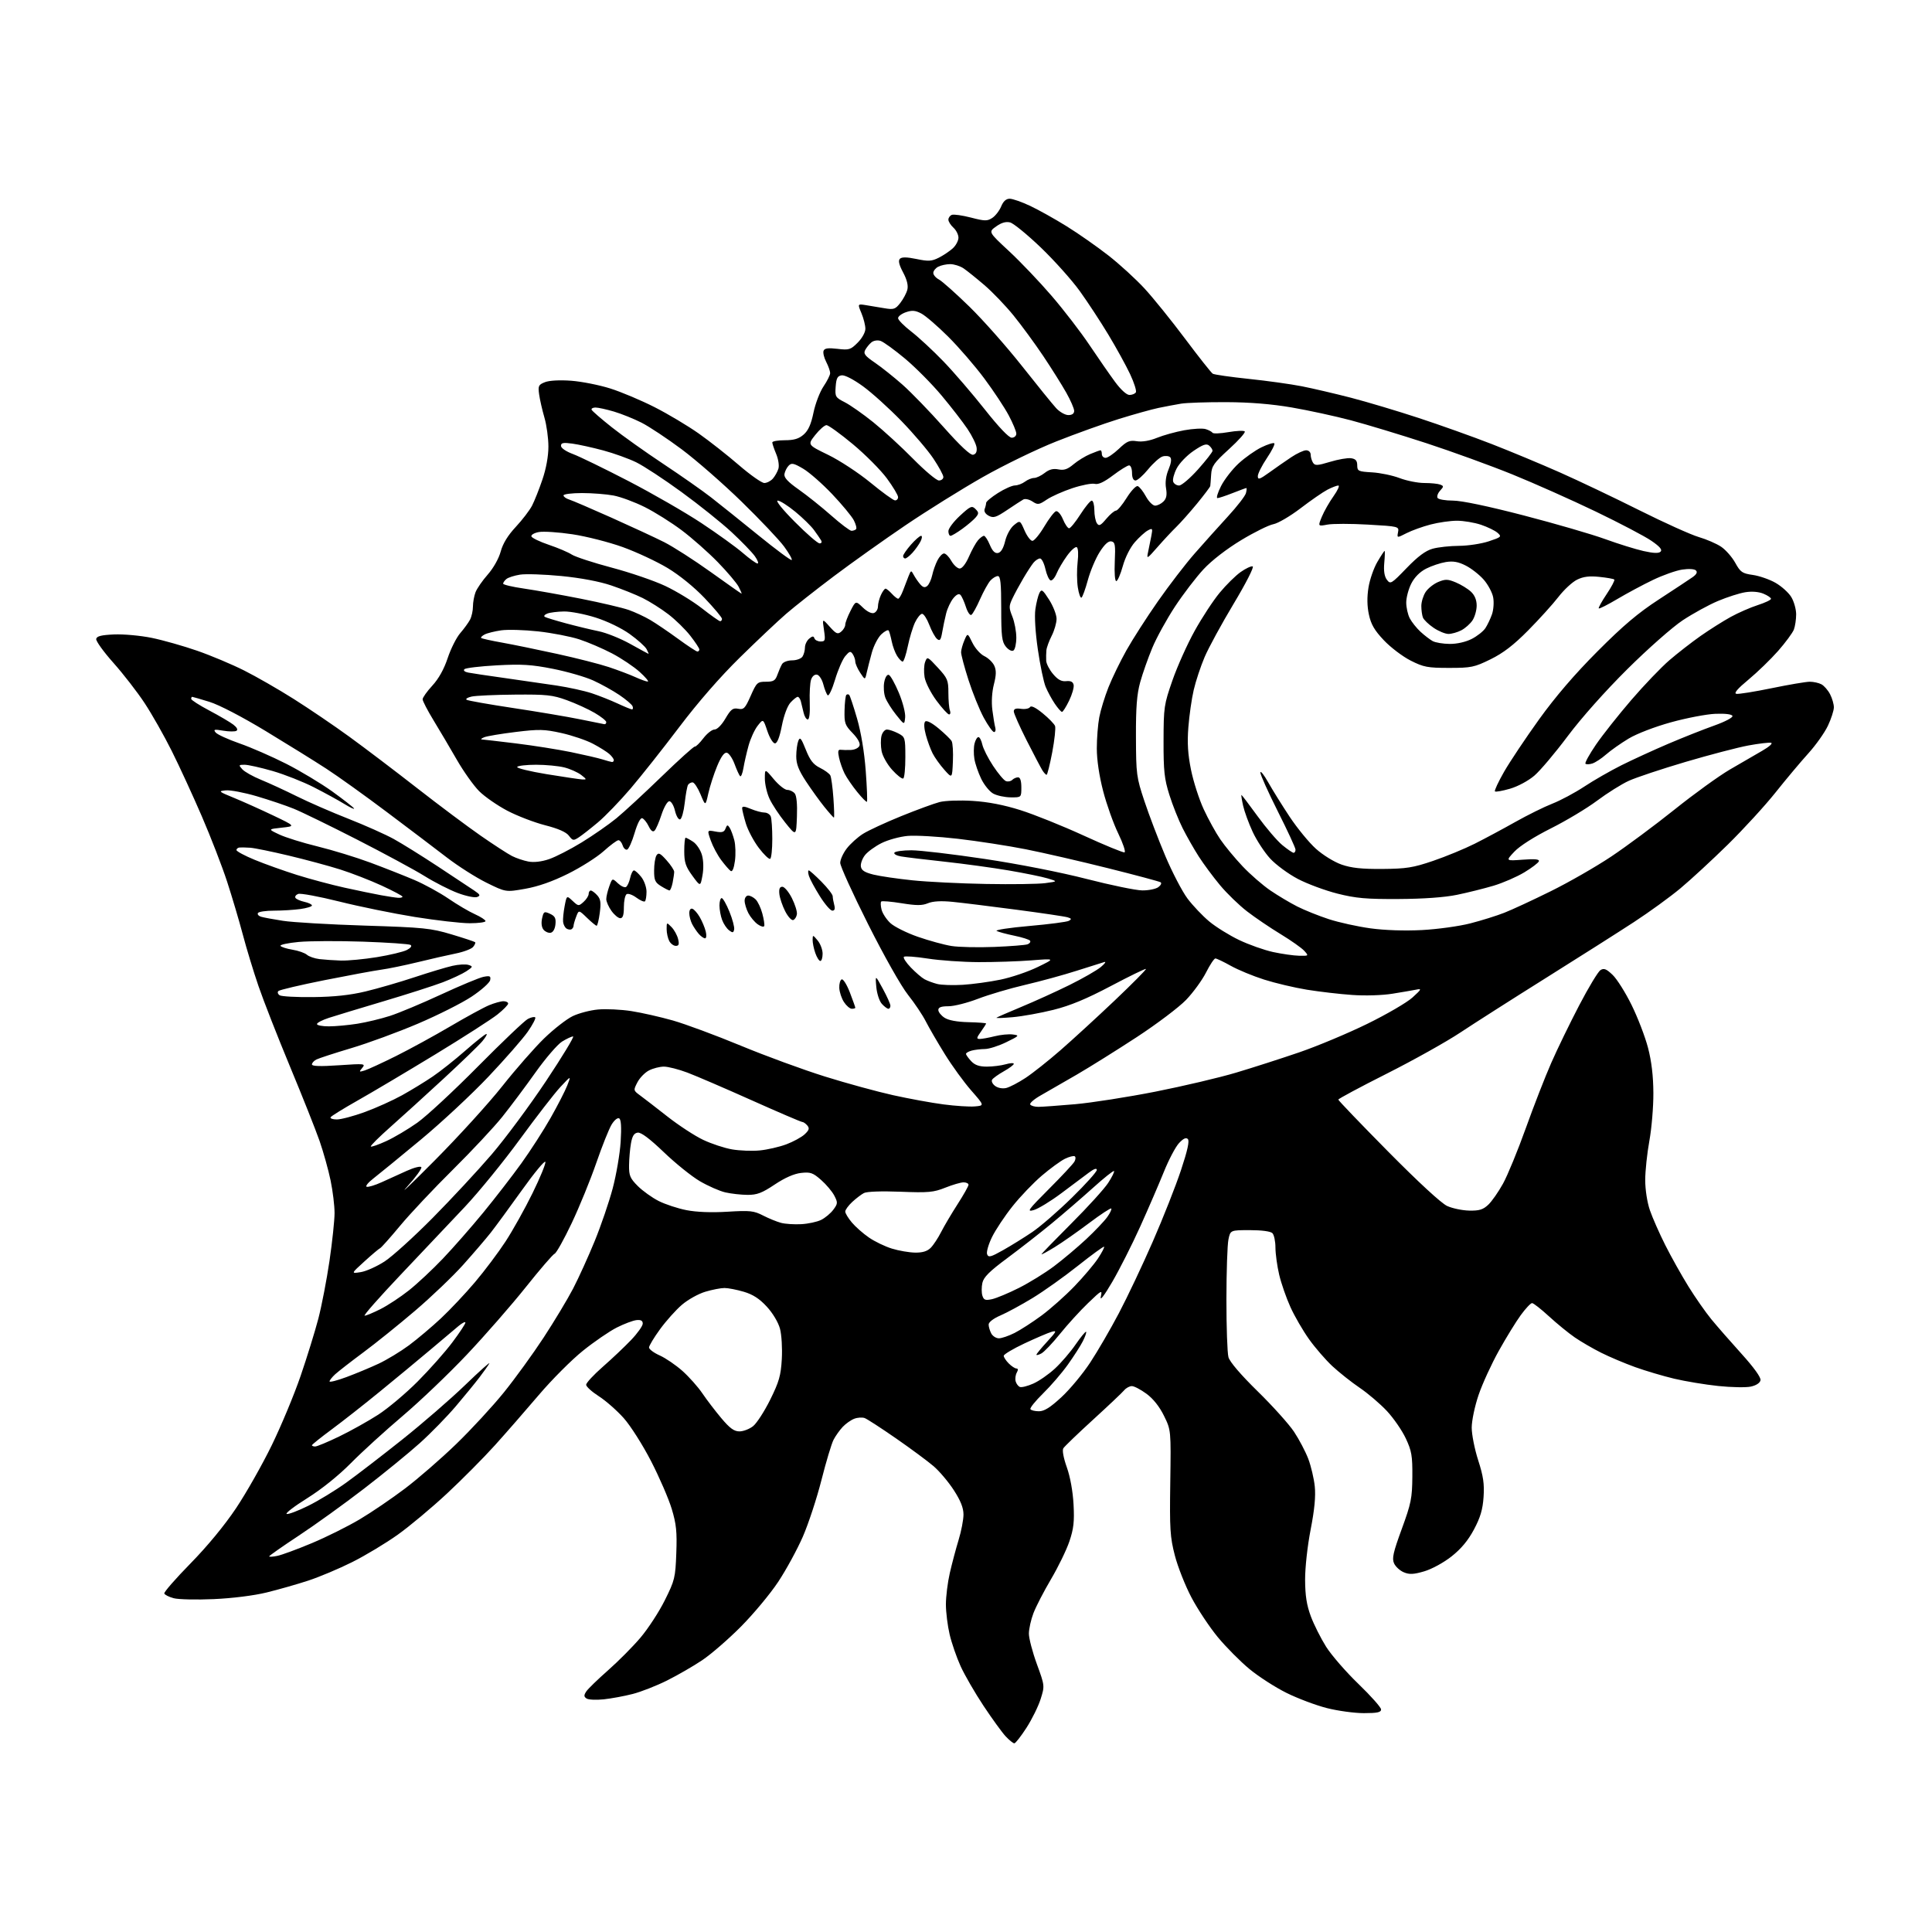 <?xml version="1.0" encoding="UTF-8" standalone="no"?>
<svg 
  version="1.1" 
  xmlns="http://www.w3.org/2000/svg" 
  xmlns:xlink="http://www.w3.org/1999/xlink" 
  xmlns:svg="http://www.w3.org/2000/svg"
  xmlns:rdf="http://www.w3.org/1999/02/22-rdf-syntax-ns#"
  xmlns:cc="http://creativecommons.org/ns#"
  xmlns:dc="http://purl.org/dc/elements/1.1/"
  viewBox="0 0 768 768"
  width="768"
  height="768"
>
<style>svg {background-color: white; }</style>"
<path stroke="none" fill="black" fill-rule="evenodd" d="M403.21,693.00C402.75,693.00 401.21,691.76 399.79,690.25C398.37,688.74 394.41,683.27 390.98,678.11C387.55,672.94 383.45,665.85 381.86,662.35C380.27,658.85 378.31,653.18 377.50,649.74C376.69,646.31 376.02,640.94 376.01,637.81C376.01,634.68 376.70,629.06 377.56,625.31C378.42,621.57 379.99,615.64 381.06,612.14C382.13,608.65 383.00,604.11 383.00,602.05C383.00,599.41 381.87,596.56 379.16,592.37C377.05,589.10 373.42,584.81 371.10,582.82C368.77,580.83 362.06,575.86 356.19,571.79C350.31,567.71 344.71,564.08 343.74,563.71C342.77,563.35 340.90,563.47 339.59,563.97C338.27,564.47 336.21,565.92 335.01,567.19C333.81,568.46 332.17,570.76 331.36,572.31C330.55,573.85 328.39,581.05 326.55,588.31C324.71,595.56 321.38,605.70 319.15,610.83C316.91,615.95 312.50,624.05 309.33,628.83C306.17,633.60 299.51,641.59 294.54,646.60C289.57,651.60 282.64,657.61 279.13,659.96C275.63,662.31 269.33,665.94 265.13,668.04C260.94,670.13 254.80,672.54 251.50,673.38C248.20,674.23 243.03,675.19 240.00,675.51C236.97,675.83 233.90,675.68 233.16,675.18C232.08,674.45 232.06,673.90 233.05,672.38C233.73,671.35 237.62,667.58 241.68,664.00C245.75,660.42 251.56,654.58 254.59,651.00C257.63,647.42 261.99,640.73 264.28,636.12C268.23,628.20 268.48,627.16 268.84,617.41C269.16,608.90 268.84,605.82 267.02,599.80C265.81,595.78 262.12,587.26 258.82,580.85C255.49,574.38 250.64,566.75 247.94,563.72C245.25,560.71 240.80,556.79 238.03,555.02C235.26,553.24 233.00,551.19 233.00,550.46C233.00,549.73 235.98,546.51 239.63,543.31C243.28,540.12 248.34,535.32 250.88,532.66C253.42,530.00 255.50,527.07 255.50,526.16C255.50,524.98 254.77,524.58 253.00,524.77C251.62,524.92 248.11,526.24 245.20,527.71C242.28,529.18 236.22,533.33 231.73,536.94C227.23,540.55 219.35,548.45 214.21,554.50C209.06,560.55 201.21,569.55 196.75,574.50C192.29,579.45 183.71,588.09 177.69,593.70C171.67,599.31 162.87,606.67 158.12,610.06C153.38,613.44 145.22,618.35 140.00,620.96C134.78,623.58 126.90,626.89 122.50,628.33C118.10,629.77 110.67,631.89 106.00,633.03C100.96,634.27 92.41,635.34 85.00,635.67C78.12,635.98 70.96,635.82 69.07,635.32C67.18,634.82 65.49,633.97 65.31,633.43C65.13,632.89 69.83,627.51 75.74,621.48C82.44,614.64 89.28,606.35 93.86,599.50C97.90,593.45 104.28,582.20 108.03,574.50C111.78,566.80 116.94,554.42 119.48,547.00C122.03,539.58 125.20,529.32 126.54,524.21C127.87,519.10 129.87,508.75 130.98,501.21C132.08,493.67 132.99,485.12 132.99,482.21C133.00,479.30 132.29,473.48 131.42,469.27C130.55,465.07 128.58,458.00 127.04,453.56C125.49,449.13 120.21,435.82 115.29,424.00C110.38,412.18 104.73,397.77 102.76,392.00C100.78,386.23 97.97,377.00 96.52,371.50C95.06,366.00 92.26,356.55 90.29,350.50C88.32,344.45 83.79,332.75 80.23,324.50C76.67,316.25 71.29,304.55 68.26,298.50C65.24,292.45 60.39,283.90 57.49,279.50C54.59,275.10 49.01,267.90 45.09,263.50C41.17,259.10 38.09,254.82 38.24,254.00C38.45,252.88 40.24,252.43 45.35,252.20C49.10,252.04 55.84,252.65 60.31,253.56C64.79,254.48 72.92,256.78 78.38,258.68C83.85,260.58 92.24,264.11 97.03,266.52C101.82,268.92 110.72,274.03 116.79,277.87C122.87,281.71 132.81,288.45 138.88,292.87C144.95,297.28 157.08,306.48 165.83,313.31C174.58,320.14 185.96,328.65 191.12,332.23C196.28,335.81 201.87,339.44 203.53,340.28C205.20,341.13 208.14,342.12 210.05,342.48C212.24,342.89 215.28,342.54 218.25,341.53C220.84,340.65 226.68,337.66 231.23,334.87C235.78,332.08 241.97,327.78 245.00,325.30C248.03,322.82 256.12,315.34 263.00,308.68C269.88,302.02 275.82,296.66 276.21,296.77C276.60,296.88 278.12,295.40 279.58,293.49C281.04,291.57 283.04,290.00 284.02,290.00C285.08,290.00 286.86,288.20 288.37,285.63C290.52,281.95 291.32,281.34 293.43,281.74C295.65,282.17 296.20,281.60 298.41,276.61C300.76,271.30 301.08,271.00 304.47,271.00C307.47,271.00 308.21,270.56 309.02,268.25C309.56,266.74 310.39,264.82 310.87,264.00C311.35,263.17 313.14,262.50 314.90,262.50C316.63,262.50 318.48,261.82 319.01,261.00C319.54,260.18 319.98,258.54 319.98,257.37C319.99,256.20 320.75,254.63 321.66,253.87C322.96,252.80 323.42,252.78 323.75,253.75C323.98,254.44 325.08,255.00 326.20,255.00C328.04,255.00 328.16,254.58 327.54,250.40C326.85,245.80 326.85,245.80 329.81,249.11C332.37,251.98 332.99,252.25 334.39,251.09C335.27,250.36 336.00,249.12 336.00,248.34C336.00,247.56 336.93,245.09 338.08,242.85C340.16,238.77 340.16,238.77 343.02,241.52C344.74,243.17 346.50,244.02 347.44,243.66C348.30,243.33 349.00,242.17 349.00,241.08C349.00,239.99 349.52,237.95 350.16,236.55C350.80,235.15 351.63,234.00 352.01,234.00C352.38,234.00 353.50,234.90 354.50,236.00C355.50,237.10 356.64,238.00 357.03,238.00C357.43,238.00 358.30,236.54 358.97,234.75C359.64,232.96 360.63,230.38 361.17,229.02C362.13,226.64 362.20,226.62 363.22,228.52C363.80,229.61 364.96,231.29 365.79,232.25C366.90,233.52 367.65,233.71 368.59,232.93C369.29,232.34 370.18,230.43 370.56,228.68C370.93,226.93 371.87,224.26 372.65,222.75C373.42,221.24 374.60,220.00 375.28,220.01C375.95,220.01 377.27,221.36 378.20,223.01C379.14,224.65 380.63,226.00 381.51,226.00C382.46,226.00 383.95,224.08 385.18,221.25C386.32,218.64 387.94,215.71 388.78,214.75C389.62,213.79 390.68,213.00 391.14,213.00C391.60,213.00 392.65,214.61 393.47,216.58C394.51,219.07 395.50,220.05 396.73,219.82C397.89,219.60 398.87,217.96 399.56,215.11C400.16,212.62 401.67,209.88 403.05,208.76C405.49,206.78 405.49,206.78 407.28,210.89C408.27,213.15 409.67,215.00 410.40,215.00C411.12,215.00 413.25,212.44 415.11,209.31C416.97,206.18 419.07,203.44 419.76,203.22C420.47,203.00 421.69,204.40 422.53,206.41C423.35,208.39 424.46,210.00 424.98,210.00C425.51,210.00 427.52,207.53 429.46,204.50C431.39,201.48 433.43,199.00 433.99,199.00C434.54,199.00 435.01,200.69 435.02,202.75C435.02,204.81 435.48,207.18 436.03,208.00C436.86,209.25 437.48,208.96 439.76,206.24C441.27,204.45 443.00,202.99 443.60,202.99C444.21,203.00 446.12,200.71 447.86,197.92C449.60,195.13 451.58,193.02 452.26,193.24C452.94,193.46 454.40,195.29 455.50,197.31C456.60,199.34 458.26,201.00 459.18,201.00C460.10,201.00 461.59,200.26 462.49,199.36C463.69,198.17 463.96,196.75 463.52,194.10C463.12,191.76 463.48,189.10 464.52,186.61C465.56,184.11 465.79,182.39 465.17,181.77C464.64,181.24 463.26,181.10 462.12,181.46C460.97,181.83 458.40,184.12 456.40,186.56C454.40,189.00 452.14,191.00 451.38,191.00C450.51,191.00 450.00,189.88 450.00,188.00C450.00,186.35 449.48,185.00 448.84,185.00C448.20,185.00 445.33,186.77 442.46,188.94C438.90,191.63 436.59,192.71 435.18,192.34C434.05,192.04 430.05,192.81 426.31,194.05C422.56,195.29 417.98,197.33 416.11,198.59C413.00,200.69 412.54,200.75 410.41,199.35C409.13,198.51 407.51,198.15 406.79,198.55C406.08,198.94 403.19,200.83 400.36,202.73C395.93,205.70 394.91,206.02 393.03,205.02C391.69,204.30 391.07,203.26 391.42,202.34C391.74,201.51 392.00,200.41 392.00,199.90C392.00,199.38 394.11,197.62 396.70,195.98C399.28,194.34 402.32,192.99 403.45,192.97C404.58,192.95 406.37,192.28 407.44,191.47C408.51,190.66 410.14,190.00 411.06,190.00C411.98,190.00 413.87,189.10 415.27,188.01C417.06,186.60 418.66,186.18 420.72,186.59C422.95,187.04 424.37,186.56 426.73,184.57C428.43,183.14 431.42,181.30 433.38,180.49C435.33,179.67 437.18,179.00 437.47,179.00C437.76,179.00 438.00,179.68 438.00,180.50C438.00,181.32 438.67,182.00 439.50,182.00C440.32,182.00 442.68,180.39 444.75,178.43C447.95,175.38 449.00,174.93 451.90,175.39C454.04,175.73 457.01,175.23 459.90,174.05C462.43,173.02 467.33,171.66 470.78,171.03C474.24,170.40 478.06,170.20 479.28,170.58C480.50,170.96 481.73,171.61 482.00,172.03C482.27,172.45 485.11,172.34 488.31,171.78C491.50,171.23 494.43,171.10 494.81,171.50C495.19,171.89 492.39,175.04 488.59,178.50C482.55,184.00 481.66,185.26 481.45,188.64C481.32,190.76 481.16,192.81 481.10,193.20C481.05,193.58 478.67,196.73 475.83,200.20C472.98,203.66 469.26,207.85 467.56,209.50C465.86,211.15 462.50,214.75 460.10,217.50C455.95,222.24 455.76,222.34 456.37,219.50C456.72,217.85 457.30,214.99 457.66,213.13C458.26,210.00 458.16,209.84 456.29,210.85C455.18,211.44 452.86,213.54 451.13,215.51C449.28,217.61 447.30,221.55 446.33,225.04C445.42,228.32 444.25,231.00 443.73,231.00C443.19,231.00 442.94,227.69 443.14,223.28C443.45,216.58 443.27,215.50 441.77,215.21C440.61,214.98 439.08,216.38 437.12,219.47C435.52,222.00 433.41,227.00 432.44,230.58C431.47,234.15 430.33,237.29 429.91,237.56C429.48,237.82 428.82,235.96 428.44,233.43C428.06,230.89 428.03,226.41 428.37,223.47C428.74,220.37 428.60,217.87 428.04,217.52C427.50,217.19 425.76,218.72 424.17,220.92C422.58,223.12 420.70,226.30 420.00,228.00C419.30,229.69 418.23,230.92 417.61,230.72C417.00,230.52 416.08,228.48 415.56,226.18C415.04,223.88 414.08,222.00 413.43,222.00C412.78,222.00 411.63,222.74 410.87,223.64C410.12,224.54 408.28,227.35 406.79,229.89C405.29,232.43 403.35,236.01 402.47,237.87C401.02,240.93 401.02,241.59 402.44,245.14C403.30,247.28 404.00,251.03 404.00,253.46C404.00,255.89 403.48,258.21 402.84,258.60C402.18,259.01 400.88,258.33 399.84,257.05C398.27,255.11 398.00,252.91 398.00,241.89C398.00,231.76 397.71,229.00 396.65,229.00C395.92,229.00 394.58,229.80 393.70,230.78C392.81,231.77 390.96,235.10 389.59,238.19C388.23,241.29 386.67,244.09 386.13,244.42C385.60,244.75 384.62,243.33 383.96,241.26C383.30,239.19 382.33,237.05 381.81,236.50C381.19,235.84 380.20,236.31 378.94,237.84C377.89,239.13 376.61,241.83 376.11,243.84C375.60,245.86 374.90,249.22 374.54,251.32C374.00,254.44 373.62,254.93 372.49,253.99C371.73,253.36 370.35,250.85 369.42,248.42C368.49,245.99 367.20,244.00 366.55,244.00C365.90,244.00 364.64,245.54 363.74,247.41C362.85,249.29 361.55,253.57 360.86,256.91C360.17,260.26 359.25,263.00 358.82,263.00C358.40,263.00 357.40,261.99 356.62,260.75C355.84,259.51 354.87,256.93 354.48,255.00C354.09,253.07 353.55,251.13 353.28,250.67C353.01,250.22 351.70,250.88 350.36,252.13C349.03,253.38 347.32,256.68 346.56,259.45C345.80,262.23 344.88,265.82 344.52,267.43C343.87,270.35 343.87,270.35 341.94,267.43C340.88,265.82 340.00,263.82 339.99,263.00C339.98,262.18 339.52,260.82 338.96,260.00C338.11,258.72 337.67,258.84 335.99,260.84C334.91,262.13 333.09,266.35 331.94,270.21C330.78,274.09 329.46,276.85 329.00,276.37C328.54,275.89 327.76,273.93 327.27,272.00C326.77,270.08 325.65,268.36 324.77,268.19C323.82,268.01 322.86,268.83 322.41,270.19C321.99,271.46 321.75,275.54 321.89,279.25C322.04,283.44 321.74,286.00 321.09,286.00C320.51,286.00 319.76,284.76 319.43,283.25C319.09,281.74 318.60,279.71 318.34,278.75C318.08,277.79 317.52,277.00 317.11,277.00C316.69,277.00 315.41,278.01 314.26,279.25C313.02,280.59 311.62,284.33 310.80,288.50C309.90,293.11 308.95,295.50 308.05,295.50C307.29,295.50 305.94,293.30 305.03,290.59C303.39,285.69 303.39,285.69 301.18,288.50C299.96,290.05 298.33,293.61 297.56,296.41C296.79,299.21 295.87,303.23 295.52,305.35C295.16,307.47 294.57,308.90 294.20,308.54C293.83,308.17 292.84,305.99 291.99,303.69C291.14,301.40 289.76,299.39 288.92,299.22C287.90,299.03 286.64,300.77 285.08,304.53C283.80,307.61 282.23,312.46 281.59,315.31C280.43,320.50 280.43,320.50 278.47,315.75C277.38,313.14 275.96,311.01 275.31,311.00C274.65,311.00 273.84,311.45 273.50,312.00C273.16,312.55 272.57,315.78 272.19,319.17C271.81,322.56 270.99,325.51 270.36,325.71C269.73,325.92 268.82,324.40 268.32,322.30C267.83,320.20 266.82,318.50 266.06,318.50C265.31,318.50 263.94,320.86 262.96,323.84C262.01,326.77 260.77,329.63 260.21,330.19C259.53,330.87 258.76,330.29 257.85,328.42C257.11,326.90 255.96,325.47 255.30,325.26C254.58,325.02 253.39,327.31 252.27,331.11C251.26,334.55 249.92,337.53 249.30,337.73C248.68,337.94 247.88,337.19 247.52,336.06C247.16,334.92 246.40,334.00 245.83,334.00C245.26,334.00 242.61,335.96 239.95,338.36C237.28,340.76 230.91,344.79 225.80,347.33C219.61,350.41 213.92,352.40 208.78,353.31C201.06,354.67 201.06,354.67 193.39,350.89C189.18,348.81 182.08,344.29 177.62,340.86C173.15,337.42 162.42,329.29 153.76,322.79C145.11,316.29 134.31,308.55 129.76,305.60C125.22,302.64 114.36,295.90 105.62,290.61C96.25,284.94 87.09,280.18 83.27,279.00C79.70,277.90 76.61,277.00 76.39,277.00C76.18,277.00 76.00,277.37 76.00,277.82C76.00,278.27 79.26,280.36 83.25,282.47C87.24,284.58 91.53,287.10 92.78,288.07C94.20,289.17 94.66,290.09 94.00,290.50C93.41,290.87 91.04,290.84 88.74,290.46C85.15,289.85 84.72,289.96 85.74,291.19C86.40,291.98 90.67,293.93 95.22,295.52C99.77,297.10 108.12,300.75 113.78,303.62C119.43,306.49 127.67,311.45 132.10,314.63C136.52,317.82 140.40,320.85 140.72,321.36C141.04,321.87 139.32,321.08 136.90,319.60C134.48,318.11 129.03,315.13 124.78,312.96C120.54,310.79 113.17,307.88 108.42,306.50C103.67,305.13 98.63,304.00 97.23,304.00C94.84,304.00 94.79,304.11 96.33,305.81C97.23,306.80 100.56,308.67 103.73,309.97C106.90,311.26 113.34,314.23 118.03,316.56C122.72,318.89 131.94,322.91 138.53,325.49C145.11,328.08 153.20,331.69 156.51,333.51C159.81,335.33 167.69,340.24 174.01,344.40C180.33,348.57 186.82,352.86 188.43,353.95C190.91,355.62 191.10,356.02 189.66,356.58C188.73,356.94 185.28,356.23 182.00,355.00C178.72,353.77 172.76,350.74 168.77,348.25C164.77,345.77 152.72,339.26 142.00,333.78C131.28,328.30 119.93,322.77 116.79,321.49C113.64,320.21 107.02,317.98 102.06,316.52C97.11,315.06 91.58,314.01 89.78,314.18C86.66,314.48 86.82,314.63 93.00,317.16C96.58,318.63 103.55,321.76 108.50,324.12C117.50,328.42 117.50,328.42 112.00,329.01C106.50,329.60 106.50,329.60 111.00,331.72C113.47,332.89 120.33,335.03 126.24,336.47C132.15,337.92 141.60,340.81 147.24,342.91C152.88,345.01 160.74,348.11 164.69,349.79C168.65,351.48 174.73,354.81 178.21,357.18C181.68,359.56 186.43,362.36 188.76,363.40C191.09,364.45 193.00,365.69 193.00,366.15C193.00,366.62 190.17,367.00 186.72,367.00C183.26,367.00 173.47,365.88 164.97,364.52C156.46,363.15 142.91,360.39 134.85,358.37C126.79,356.36 119.45,355.00 118.54,355.35C117.62,355.70 117.13,356.40 117.45,356.92C117.76,357.43 119.37,358.14 121.01,358.50C122.66,358.86 124.00,359.51 124.00,359.94C124.00,360.38 121.91,361.01 119.36,361.36C116.81,361.71 112.11,362.00 108.92,362.00C105.73,362.00 102.86,362.42 102.54,362.93C102.23,363.44 102.76,364.10 103.74,364.41C104.71,364.71 108.65,365.45 112.50,366.04C116.35,366.64 130.97,367.50 145.00,367.94C168.48,368.68 171.21,368.96 179.48,371.43C184.42,372.91 188.64,374.31 188.87,374.54C189.10,374.77 188.74,375.61 188.07,376.42C187.40,377.23 184.29,378.40 181.17,379.03C178.05,379.66 171.22,381.21 166.00,382.49C160.78,383.76 154.25,385.10 151.50,385.47C148.75,385.84 138.62,387.72 129.00,389.63C119.38,391.55 111.12,393.50 110.66,393.95C110.20,394.40 110.43,395.16 111.16,395.64C111.90,396.11 117.90,396.44 124.50,396.36C132.83,396.27 139.19,395.58 145.29,394.12C150.13,392.96 158.90,390.42 164.79,388.46C170.68,386.51 177.46,384.47 179.87,383.93C182.27,383.38 185.13,383.22 186.23,383.57C188.09,384.16 188.03,384.34 185.37,386.10C183.79,387.14 179.57,389.11 176.00,390.48C172.43,391.84 161.85,395.23 152.50,398.01C143.15,400.79 133.36,403.76 130.75,404.61C128.14,405.46 126.00,406.57 126.00,407.08C126.00,407.59 128.14,408.00 130.75,407.99C133.36,407.99 138.43,407.52 142.00,406.96C145.57,406.40 151.43,404.99 155.00,403.84C158.57,402.69 167.73,398.86 175.33,395.33C182.94,391.80 190.52,388.65 192.18,388.31C194.76,387.80 195.15,387.99 194.85,389.60C194.66,390.65 191.35,393.60 187.50,396.16C183.65,398.72 174.02,403.56 166.11,406.93C158.19,410.30 146.27,414.68 139.61,416.66C132.95,418.65 126.71,420.68 125.75,421.18C124.79,421.67 124.00,422.55 124.00,423.13C124.00,423.86 127.37,423.96 134.73,423.46C144.96,422.76 145.40,422.81 143.99,424.51C142.63,426.15 142.70,426.23 145.01,425.51C146.38,425.08 152.00,422.49 157.50,419.75C163.00,417.00 172.68,411.71 179.00,407.99C185.32,404.27 192.24,400.50 194.37,399.61C196.50,398.73 199.09,398.00 200.12,398.00C201.15,398.00 202.00,398.42 202.00,398.93C202.00,399.45 200.09,401.40 197.75,403.27C195.41,405.14 184.28,412.29 173.00,419.16C161.72,426.02 147.88,434.24 142.24,437.43C136.60,440.62 131.73,443.62 131.43,444.11C131.13,444.60 132.25,445.00 133.91,445.00C135.58,445.00 140.59,443.67 145.05,442.04C149.52,440.41 156.17,437.41 159.83,435.38C163.50,433.34 168.97,430.00 172.00,427.94C175.03,425.89 180.88,421.25 185.00,417.63C189.12,414.01 192.88,411.04 193.34,411.02C193.80,411.01 193.07,412.31 191.73,413.91C190.38,415.52 183.51,422.15 176.47,428.66C169.42,435.17 159.90,443.83 155.31,447.89C150.71,451.96 147.16,455.49 147.41,455.75C147.67,456.00 150.43,455.03 153.56,453.60C156.69,452.17 162.23,448.88 165.88,446.30C169.52,443.72 180.38,433.65 190.00,423.92C199.62,414.20 208.55,405.70 209.84,405.04C211.12,404.38 212.44,404.10 212.76,404.43C213.08,404.75 211.75,407.32 209.79,410.13C207.83,412.94 200.81,420.96 194.20,427.95C187.58,434.95 175.44,446.26 167.21,453.09C158.99,459.91 150.55,466.82 148.45,468.44C146.35,470.06 145.14,471.55 145.77,471.76C146.39,471.96 149.06,471.16 151.70,469.96C154.34,468.76 158.84,466.72 161.71,465.42C164.58,464.12 167.17,463.47 167.48,463.97C167.79,464.47 165.27,467.94 161.88,471.69C158.49,475.44 163.43,470.74 172.84,461.26C182.26,451.78 194.34,438.50 199.67,431.76C205.01,425.02 212.49,416.48 216.30,412.78C220.11,409.09 225.21,405.11 227.63,403.94C230.05,402.77 234.61,401.57 237.76,401.29C240.92,401.00 246.85,401.29 250.95,401.92C255.05,402.56 262.48,404.24 267.45,405.65C272.43,407.07 284.55,411.56 294.40,415.64C304.24,419.72 319.32,425.25 327.90,427.93C336.48,430.61 348.68,433.95 355.00,435.35C361.32,436.75 370.36,438.41 375.08,439.02C379.79,439.64 385.39,440.00 387.50,439.82C391.35,439.50 391.35,439.50 386.09,433.50C383.19,430.20 378.45,423.67 375.56,419.00C372.66,414.32 369.27,408.47 368.01,406.00C366.76,403.52 363.58,398.78 360.94,395.45C358.19,391.98 351.44,380.03 345.08,367.37C338.98,355.25 334.00,344.29 334.00,343.01C334.00,341.74 335.16,339.17 336.58,337.31C338.00,335.45 340.91,332.82 343.04,331.47C345.18,330.12 352.00,326.96 358.21,324.44C364.42,321.92 371.30,319.40 373.50,318.83C375.72,318.26 381.55,318.05 386.63,318.37C392.76,318.75 399.00,319.95 405.63,322.04C411.06,323.75 422.37,328.30 430.77,332.15C439.17,336.00 446.49,339.00 447.02,338.83C447.56,338.65 446.43,335.26 444.51,331.30C442.59,327.35 439.89,319.76 438.51,314.44C436.95,308.43 436.00,302.04 436.00,297.53C436.00,293.54 436.44,287.95 436.98,285.11C437.52,282.27 439.16,276.92 440.63,273.22C442.09,269.52 445.31,262.90 447.78,258.50C450.25,254.10 455.89,245.32 460.31,239.00C464.73,232.68 471.30,224.12 474.92,220.00C478.53,215.88 484.47,209.25 488.12,205.28C491.77,201.31 494.99,197.15 495.28,196.03C495.57,194.91 495.65,194.00 495.44,194.00C495.24,194.00 492.79,194.90 490.00,196.00C487.21,197.10 484.49,198.00 483.95,198.00C483.41,198.00 484.06,195.84 485.39,193.21C486.73,190.58 489.88,186.52 492.39,184.21C494.91,181.89 498.99,179.01 501.46,177.81C503.93,176.61 506.23,175.89 506.56,176.23C506.89,176.56 505.55,179.23 503.58,182.15C501.61,185.08 500.00,188.29 500.00,189.28C500.00,190.82 500.71,190.59 504.59,187.80C507.11,185.98 511.02,183.26 513.29,181.75C515.55,180.24 518.21,179.00 519.20,179.00C520.24,179.00 521.01,179.74 521.02,180.75C521.02,181.71 521.44,183.14 521.94,183.93C522.72,185.16 523.67,185.11 528.72,183.59C531.95,182.61 535.70,181.96 537.05,182.15C538.89,182.41 539.51,183.12 539.52,184.97C539.54,187.27 539.94,187.45 545.39,187.77C548.61,187.95 553.56,188.98 556.37,190.05C559.19,191.12 563.60,192.00 566.17,192.00C568.74,192.00 571.57,192.28 572.46,192.62C573.96,193.20 573.96,193.39 572.45,195.06C571.54,196.06 571.10,197.35 571.46,197.94C571.82,198.52 574.57,199.00 577.57,199.00C580.99,199.00 591.48,201.20 605.76,204.91C618.27,208.16 632.79,212.38 638.04,214.29C643.29,216.20 650.17,218.34 653.33,219.05C657.36,219.95 659.38,220.02 660.12,219.28C660.87,218.53 659.78,217.25 656.46,214.98C653.87,213.19 643.88,207.95 634.27,203.32C624.66,198.70 609.76,192.06 601.15,188.57C592.54,185.08 577.17,179.50 567.00,176.17C556.83,172.85 543.33,168.76 537.00,167.08C530.67,165.41 520.10,163.11 513.50,161.98C505.48,160.60 496.85,159.90 487.50,159.86C479.80,159.83 471.70,160.10 469.50,160.46C467.30,160.83 463.25,161.59 460.50,162.16C457.75,162.74 450.63,164.72 444.67,166.58C438.71,168.43 427.54,172.44 419.84,175.50C412.13,178.55 399.01,184.92 390.66,189.66C382.32,194.40 368.52,203.00 360.00,208.77C351.48,214.54 338.65,223.66 331.50,229.04C324.35,234.42 315.80,241.16 312.50,244.01C309.20,246.87 300.93,254.67 294.13,261.35C286.28,269.06 277.47,279.16 270.03,289.00C263.59,297.52 254.85,308.55 250.63,313.50C246.40,318.45 240.59,324.47 237.72,326.88C234.85,329.29 231.44,331.97 230.14,332.82C227.95,334.26 227.67,334.22 226.14,332.20C225.05,330.76 221.91,329.38 216.70,328.05C212.41,326.95 205.66,324.36 201.70,322.29C197.74,320.21 192.69,316.71 190.48,314.51C188.28,312.30 184.27,306.68 181.59,302.00C178.90,297.32 174.74,290.29 172.35,286.36C169.96,282.44 168.00,278.66 168.00,277.98C168.00,277.29 169.74,274.84 171.86,272.54C174.38,269.81 176.51,265.99 177.97,261.58C179.21,257.86 181.46,253.39 182.97,251.66C184.47,249.92 186.22,247.52 186.85,246.32C187.48,245.11 188.00,242.78 188.00,241.13C188.00,239.48 188.46,236.92 189.02,235.44C189.58,233.97 191.77,230.79 193.89,228.39C196.13,225.85 198.28,222.03 199.03,219.26C199.89,216.07 201.88,212.83 205.04,209.44C207.63,206.66 210.54,202.86 211.50,201.00C212.46,199.14 214.32,194.47 215.62,190.63C217.10,186.29 218.00,181.34 218.00,177.54C218.00,174.18 217.29,168.98 216.41,165.97C215.54,162.96 214.59,158.82 214.31,156.76C213.84,153.38 214.06,152.93 216.65,151.91C218.37,151.24 222.50,151.02 227.05,151.35C231.20,151.66 238.20,153.04 242.60,154.43C247.00,155.82 254.94,159.17 260.24,161.87C265.54,164.56 273.40,169.26 277.72,172.30C282.03,175.34 289.25,181.02 293.76,184.92C298.27,188.81 302.80,192.00 303.83,192.00C304.85,192.00 306.38,191.21 307.23,190.25C308.07,189.29 309.06,187.52 309.43,186.32C309.80,185.11 309.41,182.51 308.54,180.45C307.69,178.42 307.00,176.36 307.00,175.88C307.00,175.40 309.22,175.00 311.94,175.00C315.64,175.00 317.54,174.43 319.46,172.75C321.31,171.14 322.42,168.66 323.38,164.00C324.12,160.43 325.91,155.75 327.36,153.61C328.81,151.47 330.00,149.09 330.00,148.31C330.00,147.54 329.29,145.53 328.43,143.86C327.56,142.19 327.09,140.20 327.38,139.45C327.77,138.43 329.17,138.23 332.90,138.67C337.50,139.22 338.13,139.03 340.94,136.21C342.69,134.46 344.00,132.10 344.00,130.70C344.00,129.35 343.30,126.56 342.44,124.51C340.88,120.77 340.88,120.77 344.19,121.30C346.01,121.59 349.34,122.14 351.59,122.53C355.27,123.15 355.90,122.94 357.86,120.45C359.06,118.92 360.33,116.54 360.68,115.16C361.10,113.48 360.54,111.19 358.99,108.28C357.37,105.23 357.00,103.60 357.73,102.87C358.47,102.13 360.45,102.16 364.33,102.96C369.08,103.95 370.35,103.87 373.19,102.44C375.01,101.52 377.51,99.84 378.75,98.71C379.99,97.58 381.00,95.67 381.00,94.48C381.00,93.29 380.10,91.50 379.00,90.50C377.90,89.50 377.00,88.07 377.00,87.31C377.00,86.56 377.62,85.70 378.38,85.41C379.13,85.12 382.55,85.61 385.97,86.49C391.48,87.92 392.45,87.93 394.44,86.63C395.68,85.82 397.27,83.77 397.97,82.08C398.83,80.00 399.94,79.00 401.37,79.00C402.54,79.00 406.22,80.29 409.54,81.86C412.86,83.43 419.36,87.06 424.00,89.94C428.63,92.81 436.09,98.03 440.57,101.53C445.06,105.03 451.54,110.96 454.98,114.70C458.43,118.44 465.69,127.44 471.12,134.69C476.56,141.95 481.49,148.19 482.09,148.56C482.69,148.93 489.11,149.85 496.34,150.61C503.58,151.36 513.10,152.69 517.50,153.55C521.90,154.42 530.67,156.47 537.00,158.10C543.33,159.74 555.48,163.37 564.00,166.17C572.52,168.97 585.58,173.63 593.00,176.52C600.42,179.41 612.62,184.49 620.11,187.81C627.59,191.13 641.81,197.90 651.70,202.85C661.59,207.80 672.20,212.58 675.27,213.48C678.34,214.37 682.35,216.11 684.18,217.34C686.00,218.57 688.53,221.45 689.79,223.73C691.85,227.46 692.58,227.96 696.79,228.55C699.38,228.92 703.44,230.33 705.81,231.69C708.18,233.05 711.00,235.58 712.06,237.33C713.12,239.07 713.99,242.16 714.00,244.18C714.00,246.21 713.59,248.95 713.09,250.27C712.58,251.59 709.77,255.40 706.84,258.74C703.90,262.08 698.60,267.21 695.06,270.15C690.67,273.79 689.13,275.59 690.24,275.81C691.14,275.98 697.46,274.97 704.30,273.56C711.14,272.15 717.94,271.00 719.43,271.00C720.92,271.00 723.00,271.46 724.06,272.03C725.11,272.60 726.66,274.37 727.49,275.98C728.32,277.59 729.00,279.94 728.99,281.20C728.98,282.47 727.92,285.75 726.62,288.50C725.32,291.25 721.81,296.20 718.82,299.50C715.83,302.80 709.98,309.77 705.82,315.00C701.66,320.23 693.13,329.53 686.88,335.69C680.62,341.84 672.12,349.68 668.00,353.12C663.88,356.56 655.55,362.60 649.50,366.55C643.45,370.50 627.70,380.50 614.50,388.77C601.30,397.04 586.00,406.80 580.50,410.45C575.00,414.11 561.84,421.46 551.25,426.80C540.67,432.13 532.01,436.78 532.00,437.11C532.00,437.45 540.89,446.72 551.75,457.71C563.78,469.88 572.97,478.36 575.27,479.40C577.35,480.35 581.29,481.17 584.03,481.23C588.01,481.32 589.52,480.86 591.59,478.92C593.01,477.59 595.66,473.80 597.48,470.50C599.30,467.20 603.37,457.30 606.52,448.50C609.67,439.70 614.23,428.00 616.65,422.50C619.06,417.00 624.07,406.70 627.77,399.61C631.47,392.51 635.27,386.23 636.21,385.63C637.59,384.77 638.54,385.14 641.04,387.53C642.75,389.16 646.15,394.55 648.58,399.50C651.02,404.45 653.96,412.10 655.11,416.50C656.52,421.92 657.21,427.72 657.24,434.50C657.27,440.00 656.55,448.55 655.65,453.50C654.75,458.45 654.00,465.47 654.00,469.09C654.00,472.93 654.78,477.95 655.86,481.09C656.89,484.07 659.63,490.30 661.97,494.94C664.30,499.58 668.45,506.98 671.18,511.39C673.92,515.80 678.02,521.68 680.30,524.45C682.58,527.23 687.99,533.41 692.31,538.19C697.21,543.61 700.04,547.55 699.83,548.65C699.62,549.74 698.15,550.71 695.99,551.19C694.07,551.61 688.23,551.50 683.00,550.95C677.77,550.40 669.90,549.09 665.50,548.05C661.10,547.00 654.12,544.93 650.00,543.45C645.88,541.96 639.80,539.40 636.50,537.74C633.20,536.09 628.48,533.35 626.01,531.65C623.54,529.96 618.93,526.19 615.77,523.29C612.60,520.38 609.57,518.00 609.02,518.00C608.47,518.00 606.46,520.14 604.55,522.75C602.64,525.36 598.70,531.77 595.79,536.99C592.88,542.21 589.27,550.08 587.77,554.49C586.24,558.97 585.04,564.70 585.03,567.50C585.03,570.25 586.19,576.10 587.61,580.50C589.65,586.83 590.09,589.87 589.74,595.09C589.40,600.08 588.47,603.21 585.92,608.00C583.60,612.35 580.82,615.69 577.02,618.69C573.90,621.16 569.19,623.73 566.18,624.62C561.95,625.86 560.28,625.95 558.06,625.02C556.52,624.39 554.77,622.79 554.17,621.48C553.27,619.50 553.79,617.17 557.22,607.80C560.94,597.63 561.36,595.55 561.43,587.00C561.49,578.70 561.16,576.78 558.82,571.78C557.35,568.64 553.97,563.74 551.32,560.90C548.67,558.07 543.80,553.91 540.50,551.67C537.20,549.43 532.31,545.55 529.62,543.05C526.94,540.55 522.77,535.73 520.36,532.35C517.94,528.96 514.61,523.22 512.97,519.59C511.32,515.96 509.31,510.18 508.50,506.74C507.69,503.31 507.02,498.45 507.01,495.95C507.01,493.45 506.46,490.86 505.80,490.20C505.07,489.47 501.54,489.00 496.85,489.00C489.09,489.00 489.09,489.00 488.32,492.75C487.89,494.81 487.53,505.50 487.52,516.50C487.51,527.50 487.87,537.85 488.33,539.50C488.84,541.37 493.22,546.48 499.94,553.07C505.88,558.88 512.38,566.12 514.40,569.15C516.42,572.19 518.96,577.03 520.06,579.91C521.15,582.79 522.31,587.71 522.64,590.84C523.05,594.79 522.55,600.07 521.00,608.02C519.73,614.56 518.78,623.16 518.80,628.00C518.83,634.28 519.42,638.06 521.07,642.50C522.30,645.80 525.04,651.25 527.15,654.61C529.27,657.96 535.05,664.62 540.00,669.39C544.95,674.16 549.00,678.73 549.00,679.53C549.00,680.68 547.50,681.00 542.16,681.00C538.40,681.00 531.76,680.09 527.41,678.98C523.06,677.87 515.86,675.16 511.42,672.96C506.97,670.76 500.34,666.49 496.68,663.47C493.03,660.45 487.35,654.73 484.07,650.76C480.79,646.78 476.09,639.70 473.62,635.02C471.15,630.33 468.18,622.82 467.02,618.32C465.13,611.02 464.93,607.88 465.20,589.32C465.50,568.50 465.50,568.50 462.70,562.80C460.91,559.15 458.41,556.00 455.75,554.05C453.47,552.37 450.85,551.00 449.93,551.00C449.00,551.00 447.63,551.75 446.87,552.66C446.12,553.57 440.55,558.83 434.50,564.36C428.45,569.88 423.13,575.00 422.68,575.73C422.20,576.52 422.77,579.61 424.08,583.28C425.43,587.07 426.47,592.83 426.75,598.00C427.12,604.86 426.80,607.70 425.10,612.72C423.95,616.14 420.66,622.89 417.81,627.72C414.96,632.55 411.81,638.64 410.81,641.26C409.81,643.88 409.00,647.55 409.00,649.41C409.00,651.27 410.42,656.70 412.16,661.47C415.32,670.14 415.32,670.14 413.66,675.42C412.74,678.33 410.20,683.47 408.02,686.85C405.83,690.23 403.67,693.00 403.21,693.00zM110.25,618.48C112.04,618.11 118.22,615.83 124.00,613.41C129.78,610.99 138.32,606.73 143.00,603.95C147.68,601.17 155.78,595.66 161.00,591.71C166.22,587.76 175.39,579.80 181.36,574.02C187.34,568.23 195.86,559.00 200.30,553.50C204.74,548.00 211.85,538.20 216.10,531.71C220.34,525.23 225.62,516.46 227.83,512.21C230.03,507.97 233.88,499.50 236.38,493.39C238.89,487.28 242.11,477.83 243.56,472.39C245.00,466.95 246.42,458.63 246.72,453.89C247.08,448.09 246.90,445.05 246.15,444.59C245.50,444.19 244.22,445.24 243.11,447.05C242.06,448.79 239.31,455.67 237.01,462.35C234.70,469.03 230.32,479.76 227.27,486.19C224.22,492.63 221.16,498.11 220.47,498.37C219.78,498.64 214.62,504.62 209.00,511.68C203.38,518.73 192.90,530.73 185.71,538.35C178.52,545.97 166.98,556.99 160.07,562.85C153.16,568.71 143.90,577.14 139.50,581.60C134.59,586.56 127.88,591.96 122.13,595.56C116.97,598.78 113.30,601.60 113.96,601.82C114.62,602.04 118.46,600.59 122.49,598.60C126.52,596.61 133.29,592.49 137.55,589.43C141.80,586.38 151.85,578.65 159.89,572.25C167.93,565.85 179.19,556.09 184.92,550.56C190.65,545.03 194.96,541.17 194.50,542.00C194.04,542.83 192.29,545.30 190.61,547.50C188.94,549.70 184.70,554.88 181.20,559.00C177.70,563.12 171.26,569.72 166.89,573.65C162.51,577.59 152.54,585.73 144.72,591.75C136.90,597.77 125.21,606.19 118.75,610.45C112.29,614.71 107.00,618.42 107.00,618.68C107.00,618.94 108.46,618.85 110.25,618.48zM125.30,575.00C126.02,575.00 130.33,573.20 134.88,571.00C139.43,568.80 146.38,564.91 150.33,562.37C154.27,559.82 161.36,553.86 166.07,549.12C170.79,544.38 176.98,537.40 179.82,533.60C182.67,529.81 185.00,526.28 185.00,525.76C185.00,525.25 183.75,525.87 182.22,527.16C180.69,528.45 175.63,532.71 170.97,536.64C166.31,540.57 157.32,548.01 151.00,553.17C144.68,558.34 136.01,565.14 131.75,568.29C127.49,571.44 124.00,574.24 124.00,574.51C124.00,574.78 124.59,575.00 125.30,575.00zM293.94,569.00C295.48,569.00 297.91,568.07 299.34,566.94C300.78,565.81 303.84,561.09 306.15,556.44C309.70,549.27 310.40,546.82 310.78,540.25C311.02,535.93 310.70,530.58 310.05,528.16C309.36,525.62 307.19,521.99 304.81,519.41C301.91,516.26 299.30,514.57 295.69,513.50C292.91,512.68 289.45,512.00 288.00,512.00C286.55,512.00 283.12,512.66 280.39,513.48C277.65,514.29 273.47,516.62 271.09,518.66C268.71,520.69 264.79,525.07 262.38,528.38C259.97,531.69 258.00,534.96 258.00,535.65C258.00,536.34 259.91,537.77 262.25,538.81C264.59,539.86 268.65,542.63 271.28,544.97C273.90,547.31 277.46,551.31 279.19,553.86C280.91,556.41 284.31,560.86 286.74,563.75C290.12,567.77 291.81,569.00 293.94,569.00zM413.00,561.00C415.12,561.00 417.50,559.50 421.96,555.37C425.31,552.28 430.44,546.09 433.38,541.62C436.32,537.16 441.45,528.33 444.78,522.00C448.12,515.67 454.19,502.85 458.27,493.50C462.36,484.15 467.39,471.40 469.46,465.16C472.07,457.31 472.90,453.50 472.18,452.78C471.46,452.06 470.38,452.57 468.65,454.43C467.28,455.91 464.59,461.03 462.66,465.81C460.73,470.59 456.50,480.39 453.25,487.59C450.00,494.79 444.99,504.69 442.13,509.59C438.92,515.06 437.17,517.34 437.58,515.50C438.22,512.62 438.02,512.72 432.52,518.00C429.37,521.02 424.36,526.53 421.37,530.23C418.39,533.93 415.06,537.43 413.97,538.01C412.89,538.59 412.00,538.82 412.00,538.51C412.00,538.21 413.91,535.88 416.25,533.34C420.03,529.22 420.23,528.79 418.00,529.43C416.62,529.83 411.79,531.90 407.25,534.03C402.71,536.16 399.00,538.38 399.00,538.95C399.00,539.53 399.90,540.90 401.00,542.00C402.10,543.10 403.47,544.00 404.05,544.00C404.73,544.00 404.78,544.58 404.18,545.64C403.68,546.55 403.47,548.09 403.73,549.07C403.99,550.06 404.76,551.08 405.44,551.34C406.13,551.60 408.53,550.99 410.79,549.98C413.04,548.98 416.89,546.30 419.35,544.03C421.80,541.77 425.51,537.46 427.57,534.46C429.64,531.46 431.52,529.18 431.74,529.41C431.96,529.63 431.38,531.32 430.45,533.16C429.51,535.00 426.82,539.20 424.46,542.50C422.10,545.80 417.68,550.94 414.63,553.92C411.59,556.90 409.32,559.71 409.61,560.17C409.89,560.63 411.42,561.00 413.00,561.00zM137.75,547.40C141.46,546.02 147.20,543.63 150.50,542.09C153.80,540.54 159.23,537.25 162.57,534.78C165.91,532.30 171.62,527.48 175.27,524.07C178.91,520.66 185.01,514.19 188.82,509.68C192.63,505.18 198.10,497.90 200.97,493.50C203.84,489.10 208.67,480.46 211.69,474.30C214.72,468.13 217.01,462.54 216.79,461.86C216.56,461.19 212.38,466.23 207.50,473.07C202.61,479.91 197.02,487.52 195.08,490.00C193.13,492.48 188.20,498.22 184.12,502.78C180.04,507.33 171.44,515.55 165.00,521.04C158.57,526.53 149.30,533.99 144.40,537.62C139.51,541.25 134.49,545.15 133.25,546.28C132.01,547.42 131.00,548.70 131.00,549.13C131.00,549.56 134.04,548.78 137.75,547.40zM397.08,532.00C398.18,532.00 400.97,531.05 403.29,529.88C405.61,528.71 410.43,525.60 414.00,522.97C417.57,520.33 423.46,515.10 427.08,511.34C430.71,507.58 434.93,502.58 436.48,500.23C438.03,497.88 439.11,495.79 438.90,495.59C438.68,495.39 434.00,498.79 428.50,503.16C423.00,507.53 414.87,513.31 410.43,516.01C405.99,518.71 400.25,521.82 397.68,522.92C394.89,524.12 393.00,525.58 393.00,526.53C393.00,527.41 393.47,529.00 394.04,530.07C394.60,531.13 395.97,532.00 397.08,532.00zM144.95,523.00C145.57,523.00 148.41,521.82 151.28,520.37C154.15,518.92 159.22,515.58 162.54,512.95C165.86,510.32 171.94,504.64 176.04,500.33C180.15,496.02 187.38,487.77 192.12,482.00C196.85,476.23 203.67,467.41 207.27,462.41C210.86,457.42 216.08,449.32 218.86,444.41C221.64,439.51 224.62,433.70 225.49,431.50C227.06,427.50 227.06,427.50 222.78,432.08C220.42,434.61 213.20,443.94 206.71,452.82C200.23,461.70 190.37,473.81 184.80,479.73C179.23,485.65 167.73,497.81 159.25,506.75C150.78,515.69 144.34,523.00 144.95,523.00zM394.34,516.44C396.08,516.06 400.88,514.06 405.00,511.99C409.12,509.92 415.41,506.04 418.98,503.36C422.54,500.69 428.29,495.84 431.77,492.60C435.24,489.35 439.01,485.39 440.15,483.79C441.29,482.19 442.00,480.67 441.74,480.40C441.47,480.14 437.49,482.76 432.88,486.23C428.27,489.70 422.14,493.99 419.25,495.76C416.36,497.53 414.00,498.81 414.00,498.60C414.00,498.39 419.34,492.88 425.86,486.36C432.39,479.84 438.98,472.58 440.51,470.23C442.04,467.88 443.09,465.76 442.84,465.51C442.59,465.26 438.78,468.30 434.37,472.28C429.96,476.25 422.62,482.58 418.06,486.34C413.50,490.10 405.58,496.28 400.47,500.08C393.35,505.35 391.01,507.68 390.51,509.97C390.15,511.61 390.15,513.89 390.51,515.04C391.07,516.79 391.68,517.01 394.34,516.44zM143.41,505.69C145.56,505.35 149.83,503.43 152.91,501.43C155.98,499.42 164.57,491.64 172.00,484.13C179.43,476.62 189.94,465.31 195.36,458.99C200.79,452.67 210.55,439.51 217.05,429.75C223.55,419.99 228.39,412.00 227.81,412.00C227.22,412.00 225.25,412.92 223.43,414.04C221.62,415.16 216.87,420.68 212.88,426.29C208.89,431.91 202.93,439.88 199.63,444.00C196.33,448.12 187.48,457.57 179.98,465.00C172.47,472.43 163.08,482.41 159.11,487.18C155.14,491.96 151.53,496.01 151.09,496.18C150.65,496.36 147.86,498.71 144.89,501.41C139.50,506.31 139.50,506.31 143.41,505.69zM398.75,496.95C401.91,495.17 407.14,491.93 410.37,489.74C413.60,487.55 420.69,481.40 426.12,476.07C431.56,470.75 436.00,465.80 436.00,465.07C436.00,464.22 434.86,464.62 432.75,466.21C430.96,467.55 426.06,471.22 421.86,474.36C417.66,477.50 412.74,480.50 410.94,481.02C408.01,481.86 408.65,480.97 416.93,472.67C422.03,467.57 426.61,462.66 427.11,461.76C427.61,460.87 427.66,459.91 427.22,459.64C426.78,459.36 425.03,459.81 423.34,460.63C421.65,461.45 417.52,464.46 414.17,467.31C410.81,470.17 405.56,475.65 402.50,479.50C399.43,483.35 395.77,488.86 394.35,491.74C392.94,494.62 392.05,497.70 392.39,498.58C392.92,499.96 393.82,499.73 398.75,496.95zM363.75,497.93C366.70,497.98 368.60,497.40 369.96,496.04C371.04,494.96 372.89,492.15 374.09,489.79C375.29,487.43 378.23,482.45 380.63,478.72C383.03,474.99 385.00,471.50 385.00,470.97C385.00,470.44 384.12,470.00 383.04,470.00C381.96,470.00 378.69,470.95 375.79,472.11C371.10,473.98 369.08,474.17 357.91,473.73C350.35,473.44 344.55,473.65 343.41,474.26C342.36,474.81 340.26,476.42 338.75,477.82C337.24,479.23 336.00,480.93 336.00,481.61C336.00,482.29 337.18,484.25 338.62,485.95C340.05,487.66 343.11,490.36 345.42,491.94C347.72,493.53 351.83,495.51 354.55,496.34C357.27,497.18 361.41,497.89 363.75,497.93zM318.50,486.63C321.25,486.48 324.81,485.72 326.41,484.93C328.01,484.14 330.19,482.32 331.26,480.88C333.05,478.46 333.08,478.05 331.65,475.28C330.80,473.64 328.43,470.83 326.39,469.04C323.14,466.18 322.15,465.84 318.41,466.26C315.65,466.57 311.97,468.19 307.96,470.87C302.90,474.25 300.93,475.00 297.14,474.98C294.59,474.96 290.62,474.52 288.32,473.99C286.03,473.46 281.47,471.45 278.20,469.54C274.93,467.62 268.49,462.44 263.88,458.01C258.28,452.65 254.84,450.06 253.51,450.24C252.05,450.43 251.34,451.56 250.82,454.50C250.43,456.70 250.09,460.62 250.06,463.22C250.01,467.32 250.46,468.39 253.53,471.47C255.48,473.41 259.20,476.08 261.82,477.41C264.43,478.73 269.40,480.37 272.86,481.05C276.89,481.84 282.79,482.07 289.19,481.68C298.17,481.13 299.65,481.29 303.36,483.20C305.64,484.37 308.85,485.68 310.50,486.11C312.15,486.55 315.75,486.78 318.50,486.63zM301.98,457.32C305.00,457.03 309.75,455.94 312.55,454.90C315.34,453.85 318.63,452.06 319.86,450.91C321.63,449.26 321.86,448.53 320.93,447.41C320.28,446.64 319.38,446.00 318.92,446.00C318.46,446.00 309.40,442.12 298.79,437.37C288.18,432.62 276.68,427.67 273.23,426.37C269.78,425.07 265.59,424.00 263.93,424.00C262.26,424.00 259.58,424.68 257.97,425.52C256.35,426.35 254.29,428.48 253.38,430.24C251.74,433.41 251.75,433.47 254.48,435.47C256.00,436.59 260.90,440.37 265.37,443.88C269.84,447.38 276.20,451.54 279.50,453.10C282.80,454.67 287.98,456.38 291.00,456.90C294.02,457.42 298.97,457.61 301.98,457.32zM412.81,439.99C414.29,439.98 420.85,439.51 427.39,438.94C433.94,438.36 448.31,436.11 459.33,433.94C470.35,431.76 484.80,428.36 491.43,426.37C498.07,424.39 509.35,420.76 516.50,418.31C523.65,415.86 535.80,410.77 543.50,407.00C551.20,403.23 559.30,398.51 561.50,396.51C565.08,393.25 565.24,392.93 563.00,393.39C561.62,393.67 557.35,394.40 553.50,395.02C549.46,395.67 542.69,395.88 537.50,395.51C532.55,395.17 524.45,394.22 519.50,393.42C514.55,392.61 506.90,390.80 502.50,389.40C498.10,388.00 492.14,385.54 489.27,383.93C486.39,382.32 483.63,381.00 483.13,381.00C482.64,381.00 480.97,383.51 479.42,386.58C477.87,389.64 474.30,394.54 471.49,397.47C468.68,400.39 459.88,407.03 451.94,412.23C444.00,417.42 433.23,424.16 428.00,427.20C422.77,430.24 416.35,433.94 413.73,435.42C411.10,436.90 409.21,438.54 409.53,439.06C409.86,439.58 411.33,440.00 412.81,439.99zM400.00,432.49C401.38,432.16 404.82,430.36 407.65,428.50C410.49,426.63 416.76,421.66 421.60,417.44C426.44,413.22 436.13,404.33 443.15,397.67C450.16,391.01 455.73,385.39 455.52,385.18C455.30,384.97 449.04,388.02 441.60,391.95C431.87,397.09 425.45,399.75 418.78,401.42C413.68,402.69 406.40,404.01 402.61,404.34C398.82,404.68 395.89,404.78 396.11,404.57C396.32,404.37 400.77,402.42 406.00,400.25C411.23,398.08 419.81,394.18 425.07,391.59C430.33,388.99 435.95,385.77 437.57,384.43C439.18,383.10 439.82,382.19 439.00,382.42C438.18,382.65 433.23,384.21 428.00,385.89C422.77,387.57 413.55,390.09 407.50,391.50C401.45,392.91 393.03,395.40 388.78,397.03C384.54,398.66 379.25,400.00 377.03,400.00C374.14,400.00 373.00,400.42 373.00,401.48C373.00,402.29 374.10,403.68 375.45,404.56C377.02,405.59 380.41,406.22 384.94,406.33C388.81,406.42 391.99,406.66 391.99,406.85C392.00,407.04 391.07,408.50 389.93,410.10C388.15,412.60 388.09,413.00 389.49,413.00C390.38,413.00 393.05,412.51 395.41,411.92C397.77,411.32 401.00,411.01 402.60,411.22C405.36,411.59 405.23,411.74 400.00,414.29C396.98,415.77 393.15,416.99 391.50,417.00C389.85,417.02 387.49,417.30 386.25,417.63C385.01,417.96 384.00,418.55 384.00,418.93C384.00,419.31 384.92,420.61 386.04,421.81C387.51,423.39 389.24,424.00 392.30,424.00C394.62,424.00 397.97,423.58 399.76,423.07C401.54,422.56 403.00,422.48 403.00,422.89C403.00,423.30 401.21,424.64 399.03,425.86C396.85,427.09 394.75,428.59 394.38,429.20C394.00,429.81 394.55,430.93 395.60,431.70C396.71,432.51 398.54,432.84 400.00,432.49zM338.62,401.00C337.85,401.00 336.45,399.81 335.50,398.35C334.54,396.90 333.70,394.36 333.63,392.71C333.56,391.06 333.99,389.54 334.60,389.32C335.20,389.11 336.67,391.46 337.85,394.56C339.03,397.65 340.00,400.36 340.00,400.59C340.00,400.82 339.38,401.00 338.62,401.00zM353.15,401.00C352.69,401.00 351.51,400.12 350.54,399.04C349.55,397.95 348.58,394.95 348.34,392.29C347.92,387.50 347.92,387.50 350.91,393.00C352.56,396.02 353.93,399.06 353.95,399.75C353.98,400.44 353.62,401.00 353.15,401.00zM382.72,391.48C386.69,391.23 393.44,390.31 397.72,389.42C402.00,388.54 408.65,386.29 412.50,384.41C419.50,381.01 419.50,381.01 410.00,381.76C404.77,382.17 395.32,382.48 389.00,382.46C382.68,382.43 373.56,381.80 368.75,381.04C363.93,380.29 359.69,379.98 359.31,380.35C358.94,380.73 360.18,382.64 362.07,384.60C363.96,386.56 366.40,388.66 367.50,389.26C368.60,389.86 370.85,390.70 372.50,391.13C374.15,391.57 378.75,391.72 382.72,391.48zM135.50,381.84C138.25,381.92 144.71,381.31 149.85,380.48C154.99,379.64 160.34,378.36 161.74,377.63C163.30,376.81 163.86,376.03 163.19,375.62C162.58,375.24 154.08,374.66 144.29,374.32C134.51,373.99 123.01,374.04 118.74,374.44C114.48,374.84 111.22,375.54 111.50,376.00C111.78,376.45 113.92,377.14 116.26,377.52C118.59,377.90 121.17,378.81 122.00,379.53C122.83,380.25 125.08,381.03 127.00,381.26C128.93,381.49 132.75,381.75 135.50,381.84zM326.10,382.00C325.60,382.00 324.70,380.58 324.10,378.85C323.49,377.12 323.01,374.76 323.03,373.60C323.07,371.55 323.11,371.56 325.03,373.86C326.11,375.16 327.00,377.52 327.00,379.11C327.00,380.70 326.59,382.00 326.10,382.00zM516.40,379.92C520.28,380.00 520.29,379.98 518.46,377.96C517.44,376.83 513.22,373.86 509.08,371.34C504.94,368.83 498.93,364.76 495.74,362.30C492.55,359.84 487.69,355.14 484.96,351.85C482.22,348.56 478.42,343.43 476.51,340.45C474.60,337.47 471.73,332.42 470.12,329.23C468.51,326.04 466.13,320.07 464.84,315.96C462.84,309.59 462.50,306.45 462.53,294.50C462.56,281.11 462.72,280.06 466.07,270.44C468.00,264.90 471.96,256.07 474.88,250.81C477.79,245.55 482.27,238.72 484.84,235.62C487.40,232.52 491.15,228.82 493.18,227.39C495.20,225.96 497.35,224.95 497.97,225.16C498.59,225.36 495.26,231.90 490.39,240.01C485.61,247.97 480.42,257.51 478.85,261.20C477.28,264.89 475.33,270.77 474.52,274.28C473.70,277.78 472.75,284.46 472.39,289.12C471.91,295.34 472.19,299.84 473.45,306.03C474.39,310.67 476.65,317.70 478.48,321.66C480.31,325.61 483.28,331.02 485.10,333.67C486.91,336.33 490.89,341.14 493.95,344.37C497.00,347.60 501.98,351.92 505.00,353.98C508.02,356.04 512.85,358.91 515.71,360.36C518.58,361.81 524.21,364.07 528.22,365.38C532.23,366.69 539.69,368.33 544.79,369.03C550.50,369.81 558.38,370.07 565.29,369.71C571.45,369.38 580.10,368.19 584.50,367.05C588.90,365.92 594.98,364.02 598.00,362.83C601.02,361.65 609.35,357.79 616.50,354.25C623.65,350.72 634.45,344.52 640.50,340.48C646.55,336.44 657.86,328.04 665.64,321.82C673.41,315.59 683.31,308.44 687.64,305.91C691.96,303.39 697.75,300.03 700.50,298.45C703.35,296.81 704.85,295.44 704.00,295.27C703.17,295.10 699.12,295.58 695.00,296.34C690.88,297.10 679.67,300.03 670.10,302.85C660.53,305.68 650.34,309.07 647.46,310.39C644.57,311.71 638.90,315.27 634.86,318.29C630.81,321.32 622.55,326.27 616.50,329.30C609.89,332.62 604.10,336.29 602.00,338.53C598.50,342.25 598.50,342.25 605.30,341.74C610.12,341.37 611.99,341.55 611.73,342.36C611.53,342.99 608.92,344.98 605.93,346.78C602.94,348.58 597.44,350.97 593.70,352.09C589.95,353.20 583.43,354.83 579.20,355.70C574.27,356.72 565.93,357.32 556.00,357.37C543.08,357.44 539.02,357.08 531.63,355.22C526.74,353.98 519.67,351.36 515.90,349.38C512.13,347.40 507.20,343.77 504.94,341.32C502.68,338.87 499.54,334.08 497.96,330.68C496.38,327.28 494.67,322.59 494.15,320.25C493.63,317.91 493.34,316.00 493.49,316.00C493.64,316.00 496.53,319.80 499.90,324.44C503.27,329.08 507.70,334.26 509.74,335.94C511.79,337.62 513.80,339.00 514.23,339.00C514.65,339.00 515.00,338.44 514.99,337.75C514.99,337.06 511.84,330.25 507.99,322.61C504.15,314.96 501.01,307.99 501.02,307.11C501.03,306.22 502.44,307.98 504.14,311.00C505.84,314.02 509.69,320.20 512.69,324.73C515.70,329.25 520.38,334.96 523.11,337.41C525.90,339.91 530.34,342.65 533.28,343.68C537.18,345.04 541.27,345.48 549.50,345.42C559.07,345.34 561.70,344.93 569.71,342.20C574.78,340.47 582.20,337.41 586.21,335.40C590.22,333.38 597.47,329.50 602.31,326.77C607.16,324.04 613.80,320.75 617.07,319.47C620.34,318.19 626.05,315.14 629.76,312.69C633.47,310.23 640.12,306.42 644.55,304.20C648.98,301.99 657.33,298.16 663.11,295.69C668.89,293.22 677.09,289.97 681.34,288.46C685.67,286.92 688.90,285.23 688.68,284.61C688.44,283.92 685.88,283.60 681.89,283.75C678.38,283.89 670.44,285.41 664.25,287.12C657.77,288.91 650.63,291.66 647.39,293.61C644.30,295.47 640.28,298.30 638.45,299.91C636.63,301.51 634.17,303.13 632.99,303.50C631.81,303.88 630.58,303.91 630.25,303.59C629.92,303.26 631.80,299.85 634.41,296.02C637.03,292.19 643.35,284.21 648.45,278.28C653.55,272.35 660.38,265.22 663.62,262.44C666.85,259.66 672.42,255.33 676.00,252.81C679.58,250.30 684.98,246.89 688.00,245.23C691.02,243.57 695.86,241.46 698.75,240.53C701.64,239.60 704.00,238.48 704.00,238.04C704.00,237.60 702.64,236.68 700.99,236.00C699.13,235.23 696.37,235.00 693.80,235.42C691.50,235.78 686.61,237.35 682.94,238.89C679.27,240.43 672.95,243.90 668.88,246.59C664.79,249.31 654.99,257.95 646.89,266.00C638.15,274.67 628.63,285.37 623.21,292.60C618.23,299.26 612.26,306.34 609.93,308.33C607.51,310.40 603.37,312.62 600.25,313.53C597.24,314.40 594.55,314.88 594.26,314.59C593.97,314.30 595.61,310.79 597.90,306.78C600.20,302.78 606.44,293.43 611.78,286.00C618.31,276.93 625.92,268.06 635.00,258.95C645.23,248.68 651.16,243.66 659.50,238.24C665.55,234.30 671.55,230.33 672.84,229.43C674.41,228.31 674.85,227.45 674.16,226.76C673.57,226.17 671.31,226.03 668.71,226.42C666.27,226.78 661.04,228.63 657.09,230.53C653.14,232.42 646.76,235.84 642.92,238.12C639.08,240.40 635.75,242.08 635.53,241.86C635.30,241.64 636.72,239.08 638.67,236.17C640.62,233.26 641.99,230.65 641.71,230.38C641.44,230.10 638.76,229.62 635.77,229.32C631.78,228.90 629.41,229.20 626.91,230.43C625.03,231.35 621.70,234.44 619.50,237.29C617.30,240.14 611.90,246.11 607.50,250.56C601.70,256.43 597.58,259.59 592.52,262.08C586.06,265.25 584.84,265.50 576.02,265.50C567.48,265.50 565.90,265.20 560.73,262.58C557.56,260.97 552.78,257.35 550.11,254.52C546.37,250.57 545.00,248.21 544.16,244.30C543.43,240.92 543.38,237.32 544.00,233.51C544.51,230.37 546.09,225.82 547.51,223.40C548.92,220.98 550.22,219.00 550.40,219.00C550.57,219.00 550.51,221.14 550.27,223.75C549.98,226.95 550.32,229.14 551.31,230.46C552.72,232.34 553.05,232.14 559.15,225.82C563.66,221.15 566.69,218.90 569.51,218.12C571.71,217.51 576.42,217.00 580.00,216.98C583.58,216.96 588.89,216.15 591.81,215.18C596.82,213.52 597.02,213.33 595.31,211.81C594.31,210.93 591.35,209.49 588.72,208.60C586.08,207.72 581.79,207.00 579.18,207.00C576.56,207.00 571.84,207.67 568.68,208.50C565.52,209.32 561.22,210.87 559.12,211.94C555.30,213.89 555.30,213.89 555.74,211.57C556.18,209.28 556.05,209.24 543.82,208.54C537.02,208.15 529.75,208.14 527.66,208.54C523.87,209.25 523.87,209.25 525.47,205.37C526.35,203.24 528.43,199.59 530.10,197.25C531.76,194.91 532.62,193.00 532.01,193.00C531.40,193.00 529.46,193.74 527.70,194.65C525.94,195.56 521.12,198.89 517.00,202.04C512.88,205.19 508.02,208.03 506.21,208.37C504.39,208.70 498.61,211.56 493.36,214.73C487.59,218.22 481.68,222.79 478.43,226.28C475.47,229.46 470.36,236.14 467.08,241.12C463.80,246.11 459.73,253.49 458.05,257.54C456.36,261.59 454.20,267.73 453.24,271.20C451.92,275.99 451.51,281.20 451.56,293.00C451.61,307.79 451.76,308.96 454.92,318.45C456.73,323.92 460.47,333.73 463.23,340.26C465.99,346.78 469.96,354.40 472.06,357.20C474.16,359.99 478.04,364.08 480.69,366.29C483.33,368.49 488.68,371.81 492.57,373.67C496.46,375.53 502.54,377.68 506.07,378.45C509.61,379.21 514.26,379.88 516.40,379.92zM395.24,376.42C401.70,376.16 407.66,375.69 408.48,375.37C409.31,375.05 409.76,374.42 409.48,373.96C409.20,373.51 406.39,372.61 403.23,371.96C400.08,371.31 396.91,370.46 396.18,370.06C395.46,369.67 401.30,368.78 409.17,368.09C417.03,367.40 424.11,366.48 424.90,366.04C426.05,365.39 425.96,365.12 424.41,364.65C423.36,364.32 414.18,362.96 404.00,361.62C393.82,360.28 382.43,358.87 378.67,358.50C374.11,358.05 370.86,358.23 368.89,359.04C366.57,360.01 364.33,360.01 358.39,359.05C354.24,358.38 350.60,358.07 350.30,358.37C350.00,358.66 350.06,360.12 350.44,361.61C350.81,363.09 352.38,365.49 353.93,366.94C355.48,368.38 360.40,370.84 364.86,372.39C369.33,373.94 375.34,375.59 378.24,376.05C381.13,376.51 388.78,376.67 395.24,376.42zM268.64,376.00C267.78,376.00 266.60,375.13 266.04,374.07C265.47,373.00 265.00,370.88 265.00,369.34C265.00,366.57 265.01,366.57 266.94,368.53C268.00,369.61 269.18,371.74 269.55,373.25C270.06,375.37 269.86,376.00 268.64,376.00zM280.26,373.00C279.74,373.00 278.62,372.21 277.78,371.25C276.94,370.29 275.75,368.52 275.13,367.32C274.51,366.11 274.00,364.16 274.00,362.98C274.00,361.72 274.51,361.00 275.24,361.25C275.92,361.47 277.24,362.97 278.17,364.58C279.10,366.19 280.17,368.74 280.54,370.25C280.92,371.80 280.80,373.00 280.26,373.00zM218.91,370.78C218.03,370.95 216.76,370.41 216.07,369.58C215.30,368.66 215.08,366.93 215.48,365.09C216.09,362.33 216.32,362.19 218.62,363.24C220.60,364.14 221.04,364.99 220.80,367.42C220.62,369.26 219.86,370.60 218.91,370.78zM291.84,369.48C291.55,370.84 291.23,370.89 289.80,369.80C288.86,369.09 287.62,367.23 287.05,365.68C286.47,364.14 286.00,361.55 286.00,359.93C286.00,358.32 286.40,357.00 286.88,357.00C287.37,357.00 288.76,359.44 289.97,362.43C291.18,365.41 292.02,368.59 291.84,369.48zM227.20,369.38C226.76,369.65 225.87,369.54 225.23,369.14C224.58,368.74 223.95,367.53 223.84,366.46C223.72,365.38 224.00,362.57 224.45,360.20C225.27,355.91 225.27,355.91 227.62,358.12C229.91,360.26 230.04,360.27 231.99,358.51C233.10,357.51 234.00,356.08 234.00,355.35C234.00,354.61 234.38,354.00 234.85,354.00C235.31,354.00 236.46,354.85 237.39,355.88C238.76,357.39 238.96,358.80 238.42,362.88C238.05,365.70 237.48,368.00 237.17,368.00C236.85,368.00 235.13,366.58 233.33,364.84C230.07,361.68 230.07,361.68 229.04,364.40C228.47,365.90 228.00,367.52 228.00,368.01C228.00,368.49 227.64,369.10 227.20,369.38zM303.80,368.09C303.63,368.61 302.48,368.32 301.24,367.45C300.00,366.59 298.32,364.58 297.49,362.99C296.67,361.40 296.00,359.18 296.00,358.05C296.00,356.92 296.64,356.00 297.43,356.00C298.21,356.00 299.55,356.70 300.40,357.55C301.25,358.39 302.44,360.90 303.03,363.12C303.63,365.34 303.98,367.57 303.80,368.09zM315.30,365.74C314.65,365.95 313.21,364.38 312.12,362.23C311.02,360.08 309.99,357.02 309.81,355.41C309.59,353.35 309.94,352.50 311.00,352.50C311.82,352.50 313.53,354.52 314.78,357.00C316.03,359.48 316.93,362.36 316.78,363.42C316.63,364.48 315.96,365.52 315.30,365.74zM246.57,365.00C245.78,365.00 244.21,363.69 243.07,362.10C241.93,360.50 241.00,358.39 241.00,357.42C241.00,356.44 241.54,354.15 242.20,352.33C243.39,349.02 243.39,349.02 245.62,351.12C246.85,352.27 248.30,352.93 248.85,352.59C249.40,352.25 250.14,350.63 250.50,348.99C250.86,347.34 251.54,346.00 252.01,346.00C252.47,346.00 253.79,347.19 254.93,348.63C256.07,350.08 257.00,352.71 257.00,354.47C257.00,356.23 256.72,357.94 256.39,358.28C256.05,358.62 254.52,357.96 252.98,356.83C251.45,355.69 249.70,355.07 249.10,355.44C248.49,355.81 248.00,358.12 248.00,360.56C248.00,363.75 247.60,365.00 246.57,365.00zM330.86,362.00C330.11,362.00 327.87,359.40 325.89,356.23C323.90,353.06 321.96,349.46 321.57,348.23C321.18,347.00 321.15,346.00 321.49,346.00C321.83,346.00 324.11,348.03 326.56,350.51C329.00,352.98 331.01,355.57 331.01,356.26C331.02,356.94 331.30,358.51 331.63,359.75C332.04,361.28 331.80,362.00 330.86,362.00zM158.25,356.89C159.21,356.95 160.00,356.75 160.00,356.44C160.00,356.12 156.28,354.15 151.74,352.05C147.20,349.96 139.75,347.06 135.20,345.62C130.64,344.18 121.42,341.70 114.71,340.10C107.99,338.50 101.15,337.10 99.50,336.99C97.85,336.88 95.94,336.84 95.25,336.89C94.56,336.95 94.00,337.41 94.00,337.91C94.00,338.41 97.26,340.16 101.25,341.80C105.24,343.45 112.78,346.14 118.00,347.79C123.22,349.43 131.78,351.72 137.00,352.87C142.22,354.02 148.75,355.37 151.50,355.87C154.25,356.37 157.29,356.83 158.25,356.89zM266.12,353.97C265.78,353.96 264.26,353.18 262.75,352.24C260.40,350.79 260.00,349.88 260.02,346.02C260.02,343.53 260.45,340.83 260.97,340.02C261.74,338.80 262.45,339.14 264.95,341.95C266.63,343.82 268.00,345.90 268.00,346.56C268.00,347.21 267.72,349.16 267.38,350.88C267.03,352.59 266.47,353.99 266.12,353.97zM454.06,353.95C456.57,353.98 459.45,353.39 460.46,352.65C461.47,351.91 461.87,351.04 461.34,350.71C460.81,350.38 451.40,347.86 440.44,345.12C429.47,342.37 414.77,338.99 407.77,337.60C400.76,336.21 388.61,334.34 380.77,333.43C372.92,332.52 363.94,332.01 360.81,332.29C357.68,332.57 353.02,333.85 350.45,335.13C347.88,336.41 344.91,338.57 343.85,339.92C342.78,341.28 342.04,343.31 342.21,344.44C342.43,345.98 343.69,346.79 347.22,347.67C349.82,348.31 356.80,349.33 362.72,349.94C368.65,350.56 381.82,351.21 392.00,351.39C402.18,351.58 412.75,351.43 415.50,351.06C420.50,350.39 420.50,350.39 416.50,349.19C414.30,348.52 407.32,347.10 401.00,346.02C394.68,344.94 383.20,343.37 375.50,342.53C367.80,341.70 360.02,340.76 358.22,340.45C356.42,340.15 355.21,339.47 355.53,338.95C355.85,338.43 358.90,338.00 362.31,338.00C365.71,338.00 378.85,339.55 391.50,341.45C404.98,343.47 421.74,346.77 432.00,349.41C441.62,351.88 451.55,353.93 454.06,353.95zM279.24,348.00C278.42,352.50 278.42,352.50 275.21,348.10C272.55,344.45 272.00,342.79 272.00,338.35C272.00,335.41 272.24,333.00 272.54,333.00C272.83,333.00 274.18,333.72 275.53,334.61C276.88,335.50 278.46,337.86 279.03,339.86C279.66,342.08 279.75,345.25 279.24,348.00zM292.15,342.22C291.74,345.22 291.12,346.68 290.45,346.22C289.87,345.82 288.19,343.89 286.72,341.93C285.24,339.97 283.37,336.46 282.55,334.14C281.06,329.92 281.06,329.92 284.39,330.55C287.04,331.04 287.86,330.80 288.41,329.36C289.00,327.82 289.25,327.78 290.05,329.03C290.57,329.84 291.40,332.07 291.90,334.00C292.39,335.93 292.50,339.62 292.15,342.22zM306.17,341.39C305.71,341.68 303.68,339.74 301.66,337.08C299.64,334.43 297.32,330.06 296.50,327.38C295.69,324.70 295.02,321.96 295.01,321.30C295.00,320.42 295.91,320.48 298.47,321.55C300.38,322.35 302.80,323.00 303.86,323.00C304.92,323.00 306.06,323.71 306.39,324.58C306.73,325.45 307.00,329.48 307.00,333.52C307.00,337.57 306.63,341.11 306.17,341.39zM316.79,324.62C316.50,332.43 316.50,332.43 312.12,326.96C309.71,323.96 306.90,319.70 305.89,317.50C304.87,315.30 304.04,311.70 304.04,309.50C304.04,305.50 304.04,305.50 307.60,309.75C309.56,312.09 311.97,314.00 312.96,314.00C313.95,314.00 315.28,314.63 315.92,315.41C316.65,316.29 316.98,319.72 316.79,324.62zM331.49,325.00C331.29,325.00 329.59,323.09 327.70,320.75C325.81,318.41 322.52,313.84 320.38,310.59C317.45,306.12 316.51,303.68 316.52,300.59C316.53,298.34 316.90,295.60 317.34,294.50C318.00,292.82 318.48,293.39 320.32,298.00C322.00,302.23 323.29,303.90 325.94,305.22C327.84,306.16 329.69,307.51 330.06,308.22C330.43,308.92 330.99,312.99 331.29,317.25C331.60,321.51 331.69,325.00 331.49,325.00zM344.62,318.71C344.40,318.93 342.65,317.17 340.74,314.80C338.82,312.44 336.57,309.15 335.74,307.50C334.92,305.85 333.92,303.01 333.53,301.18C332.99,298.69 333.14,297.91 334.16,298.05C334.90,298.15 336.75,298.18 338.28,298.12C339.81,298.05 341.33,297.30 341.66,296.43C342.04,295.45 341.01,293.58 338.93,291.42C335.90,288.30 335.60,287.46 335.72,282.40C335.79,279.33 336.11,276.56 336.43,276.24C336.74,275.93 337.26,275.92 337.57,276.23C337.88,276.55 339.29,280.78 340.70,285.65C342.29,291.16 343.59,298.99 344.14,306.40C344.63,312.95 344.84,318.49 344.62,318.71zM401.75,316.96C399.41,316.94 396.31,316.27 394.85,315.48C393.39,314.69 391.23,312.04 390.05,309.60C388.87,307.16 387.64,303.58 387.33,301.64C387.01,299.70 387.04,296.96 387.40,295.55C387.75,294.15 388.44,293.00 388.94,293.00C389.44,293.00 390.13,294.34 390.49,295.97C390.85,297.61 392.77,301.42 394.77,304.44C396.76,307.46 399.05,310.19 399.86,310.50C400.67,310.81 401.80,310.60 402.37,310.03C402.94,309.46 403.98,309.00 404.70,309.00C405.55,309.00 406.00,310.38 406.00,313.00C406.00,317.00 406.00,317.00 401.75,316.96zM231.50,309.85C233.30,309.95 233.25,309.77 231.00,308.03C229.62,306.98 226.61,305.64 224.31,305.06C222.00,304.48 216.97,304.00 213.12,304.00C209.27,304.00 205.88,304.39 205.58,304.87C205.29,305.34 210.55,306.63 217.27,307.74C224.00,308.84 230.40,309.79 231.50,309.85zM359.07,309.46C358.60,309.75 356.62,308.21 354.67,306.05C352.70,303.88 350.82,300.53 350.45,298.57C350.08,296.61 350.06,293.89 350.41,292.51C350.76,291.13 351.73,290.00 352.57,290.00C353.41,290.00 355.40,290.67 356.99,291.49C359.80,292.95 359.88,293.19 359.89,300.96C359.90,305.35 359.53,309.17 359.07,309.46zM378.79,302.74C378.50,309.50 378.50,309.50 375.39,306.00C373.67,304.07 371.58,301.15 370.74,299.50C369.90,297.85 368.68,294.53 368.03,292.12C367.31,289.46 367.21,287.39 367.78,286.82C368.34,286.26 370.42,287.33 373.10,289.56C375.52,291.58 377.86,293.85 378.29,294.60C378.73,295.36 378.96,299.02 378.79,302.74zM416.03,308.00C415.73,308.00 414.98,307.20 414.36,306.21C413.75,305.23 410.94,299.88 408.12,294.34C405.31,288.79 403.00,283.60 403.00,282.80C403.00,281.77 403.83,281.47 405.88,281.77C407.47,282.00 409.07,281.69 409.45,281.08C409.89,280.37 411.67,281.24 414.48,283.54C416.87,285.49 419.08,287.77 419.40,288.59C419.71,289.41 419.21,294.11 418.28,299.04C417.34,303.97 416.33,308.00 416.03,308.00zM243.25,302.91C243.66,302.96 244.00,302.62 244.00,302.15C244.00,301.69 243.21,300.61 242.25,299.75C241.29,298.89 238.35,297.04 235.71,295.65C233.08,294.26 227.46,292.35 223.21,291.40C216.36,289.88 214.32,289.83 205.00,290.97C199.22,291.67 193.60,292.62 192.50,293.06C191.40,293.51 190.96,293.90 191.53,293.94C192.10,293.97 198.17,294.68 205.03,295.51C211.89,296.35 221.78,297.91 227.00,298.98C232.22,300.06 237.85,301.36 239.50,301.88C241.15,302.40 242.84,302.87 243.25,302.91zM395.14,291.00C394.60,291.00 392.76,288.42 391.05,285.28C389.35,282.13 386.61,275.37 384.98,270.27C383.34,265.16 382.02,260.19 382.05,259.24C382.07,258.28 382.66,256.16 383.36,254.53C384.62,251.56 384.62,251.56 386.56,255.53C387.63,257.72 389.76,260.10 391.31,260.83C392.85,261.57 394.62,263.27 395.24,264.62C396.08,266.47 396.04,268.31 395.09,272.04C394.31,275.07 394.07,279.05 394.48,282.25C394.85,285.14 395.37,288.29 395.64,289.25C395.91,290.21 395.69,291.00 395.14,291.00zM240.25,287.88C240.66,287.95 241.00,287.57 241.00,287.04C241.00,286.52 238.92,284.86 236.37,283.37C233.82,281.88 228.85,279.61 225.32,278.33C219.66,276.27 217.25,276.01 204.70,276.12C196.89,276.18 189.15,276.53 187.50,276.89C185.85,277.25 184.95,277.83 185.50,278.18C186.05,278.53 194.38,280.00 204.00,281.45C213.63,282.90 225.55,284.91 230.50,285.92C235.45,286.94 239.84,287.82 240.25,287.88zM359.81,285.19C359.50,288.24 359.50,288.24 356.25,284.17C354.46,281.94 352.51,278.85 351.93,277.31C351.35,275.78 351.15,273.02 351.49,271.20C351.85,269.26 352.61,268.04 353.31,268.27C353.96,268.48 355.76,271.70 357.31,275.40C358.89,279.20 359.98,283.47 359.81,285.19zM377.27,284.00C376.76,284.00 374.50,281.52 372.25,278.49C370.01,275.46 367.89,271.29 367.54,269.21C367.19,267.14 367.28,264.41 367.75,263.15C368.58,260.90 368.71,260.96 372.80,265.40C376.66,269.59 377.00,270.40 377.00,275.40C377.00,278.39 377.27,281.55 377.61,282.42C377.94,283.29 377.79,284.00 377.27,284.00zM422.16,282.99C421.80,282.99 420.51,281.53 419.30,279.74C418.09,277.96 416.45,274.93 415.65,273.00C414.86,271.07 413.46,264.40 412.56,258.16C411.57,251.40 411.18,244.94 411.58,242.16C411.95,239.60 412.68,236.68 413.20,235.67C414.03,234.07 414.51,234.42 417.08,238.46C418.68,240.99 420.00,244.39 420.00,246.00C420.00,247.62 419.13,250.64 418.07,252.72C417.01,254.80 416.06,257.40 415.96,258.50C415.85,259.60 415.82,261.48 415.88,262.67C415.95,263.87 417.17,266.24 418.61,267.94C420.49,270.18 421.94,270.97 423.82,270.77C425.65,270.58 426.54,271.03 426.79,272.27C426.99,273.25 426.18,276.06 424.99,278.52C423.80,280.99 422.52,283.00 422.16,282.99zM251.22,281.99C251.61,282.00 251.72,281.44 251.46,280.75C251.19,280.06 248.84,278.05 246.24,276.29C243.63,274.52 238.94,271.92 235.82,270.50C232.70,269.08 225.50,267.00 219.82,265.87C211.28,264.18 207.43,263.94 197.50,264.48C190.90,264.84 185.10,265.53 184.61,266.01C184.09,266.52 184.71,267.09 186.11,267.36C187.42,267.62 193.90,268.59 200.50,269.51C207.10,270.44 216.43,271.79 221.24,272.51C226.04,273.24 232.34,274.62 235.24,275.58C238.13,276.54 242.75,278.37 245.50,279.65C248.25,280.93 250.82,281.98 251.22,281.99zM257.50,270.94C258.05,270.93 256.60,269.20 254.28,267.10C251.95,265.00 247.00,261.68 243.28,259.73C239.55,257.78 233.68,255.26 230.23,254.14C226.78,253.02 219.45,251.60 213.94,250.99C208.43,250.39 201.80,250.20 199.21,250.57C196.62,250.95 193.67,251.68 192.66,252.21C191.65,252.73 191.03,253.36 191.27,253.60C191.51,253.84 195.26,254.68 199.60,255.45C203.95,256.23 213.80,258.25 221.50,259.94C229.20,261.63 238.43,263.98 242.00,265.17C245.57,266.36 250.30,268.14 252.50,269.14C254.70,270.14 256.95,270.95 257.50,270.94zM257.79,259.92C257.94,259.97 257.60,259.12 257.03,258.05C256.45,256.97 253.43,254.27 250.31,252.03C247.00,249.66 241.36,246.94 236.77,245.49C232.44,244.12 226.78,243.03 224.20,243.07C221.61,243.11 218.63,243.48 217.57,243.90C216.50,244.31 216.05,244.91 216.57,245.21C217.08,245.52 220.88,246.68 225.00,247.79C229.12,248.90 234.97,250.31 238.00,250.93C241.03,251.55 246.65,253.81 250.50,255.95C254.35,258.09 257.63,259.88 257.79,259.92zM277.23,259.00C277.65,259.00 278.00,258.62 278.00,258.16C278.00,257.70 276.38,255.25 274.40,252.71C272.42,250.17 268.49,246.32 265.65,244.16C262.82,241.99 258.25,239.11 255.50,237.74C252.75,236.38 247.12,234.12 243.00,232.73C238.32,231.14 230.87,229.74 223.16,228.98C216.38,228.32 208.98,228.07 206.71,228.43C204.45,228.79 202.01,229.57 201.30,230.17C200.58,230.76 200.00,231.59 200.00,232.01C200.00,232.43 203.71,233.31 208.25,233.96C212.79,234.62 223.03,236.44 231.00,238.02C238.97,239.60 247.51,241.61 249.97,242.48C252.42,243.35 256.25,245.13 258.47,246.44C260.69,247.74 265.64,251.10 269.48,253.90C273.32,256.71 276.80,259.00 277.23,259.00zM576.29,255.97C579.17,255.99 582.65,255.20 585.03,253.99C587.20,252.88 589.64,250.95 590.47,249.69C591.29,248.44 592.47,245.96 593.09,244.18C593.71,242.40 593.92,239.38 593.56,237.45C593.20,235.53 591.50,232.37 589.80,230.42C588.09,228.47 584.89,225.96 582.68,224.84C579.71,223.32 577.67,222.96 574.75,223.42C572.59,223.77 569.06,224.95 566.92,226.04C564.43,227.31 562.30,229.45 561.01,231.97C559.91,234.14 559.00,237.54 559.00,239.51C559.00,241.48 559.63,244.31 560.41,245.80C561.19,247.28 563.10,249.68 564.66,251.12C566.22,252.56 568.40,254.23 569.50,254.84C570.60,255.44 573.66,255.95 576.29,255.97zM575.78,252.00C574.51,252.00 571.84,250.90 569.86,249.55C567.87,248.20 565.97,246.37 565.63,245.47C565.28,244.57 565.00,242.51 565.00,240.88C565.00,239.26 565.77,236.76 566.70,235.33C567.64,233.90 569.89,232.11 571.70,231.35C574.56,230.16 575.50,230.18 578.74,231.53C580.79,232.39 583.49,234.05 584.74,235.22C586.22,236.61 587.00,238.51 587.00,240.71C587.00,242.56 586.26,245.20 585.35,246.59C584.44,247.97 582.44,249.75 580.90,250.55C579.36,251.35 577.06,252.00 575.78,252.00zM286.25,246.94C286.66,246.97 287.00,246.55 287.00,246.00C287.00,245.45 283.90,241.74 280.10,237.75C275.94,233.38 270.09,228.63 265.35,225.78C261.03,223.19 253.02,219.45 247.54,217.47C242.06,215.50 233.06,213.21 227.54,212.38C222.02,211.55 216.01,211.16 214.19,211.50C212.36,211.84 211.04,212.62 211.24,213.23C211.45,213.85 214.57,215.35 218.17,216.57C221.78,217.78 225.87,219.53 227.27,220.44C228.66,221.35 235.81,223.69 243.15,225.64C250.49,227.58 260.10,230.87 264.50,232.95C268.90,235.03 275.43,239.01 279.00,241.80C282.57,244.60 285.84,246.91 286.25,246.94zM294.78,235.99C294.93,235.99 294.41,234.76 293.62,233.25C292.83,231.74 289.09,227.32 285.31,223.44C281.52,219.55 275.07,213.85 270.96,210.77C266.86,207.69 260.26,203.55 256.30,201.57C252.34,199.59 246.76,197.52 243.91,196.98C241.06,196.44 235.41,196.00 231.36,196.00C227.31,196.00 224.00,196.42 224.00,196.93C224.00,197.45 225.01,198.18 226.25,198.57C227.49,198.95 235.03,202.19 243.00,205.75C250.97,209.32 260.43,213.70 264.00,215.50C267.57,217.30 275.90,222.64 282.50,227.37C289.10,232.10 294.62,235.98 294.78,235.99zM301.13,224.00C301.68,224.00 301.20,222.69 300.06,221.09C298.92,219.49 294.73,215.16 290.75,211.47C286.76,207.78 277.84,200.63 270.91,195.59C263.99,190.54 255.89,185.23 252.91,183.77C249.94,182.32 244.03,180.19 239.79,179.05C235.55,177.91 230.04,176.69 227.54,176.35C223.89,175.85 223.00,176.02 223.00,177.23C223.00,178.10 224.98,179.46 227.75,180.49C230.36,181.46 240.29,186.29 249.82,191.23C259.34,196.16 272.39,203.68 278.82,207.93C285.24,212.18 292.66,217.53 295.31,219.83C297.96,222.12 300.57,224.00 301.13,224.00zM314.72,222.61C315.01,222.33 313.65,219.93 311.70,217.27C309.76,214.62 302.16,206.60 294.83,199.45C287.50,192.30 276.77,182.93 271.00,178.62C265.23,174.32 258.02,169.54 255.00,168.01C251.97,166.48 247.06,164.50 244.07,163.61C241.08,162.73 237.78,162.00 236.74,162.00C235.69,162.00 234.98,162.39 235.17,162.87C235.35,163.35 238.98,166.50 243.23,169.87C247.47,173.23 256.70,179.79 263.73,184.45C270.75,189.11 279.27,195.07 282.65,197.71C286.03,200.34 294.51,207.14 301.50,212.81C308.49,218.49 314.44,222.90 314.72,222.61zM359.83,222.00C359.37,222.00 359.00,221.57 359.00,221.03C359.00,220.50 360.40,218.48 362.10,216.53C363.81,214.59 365.63,213.00 366.14,213.00C366.65,213.00 366.55,214.01 365.91,215.25C365.27,216.49 363.83,218.51 362.70,219.75C361.57,220.99 360.28,222.00 359.83,222.00zM325.79,216.00C326.58,216.00 326.82,215.50 326.37,214.75C325.96,214.06 324.70,212.23 323.56,210.67C322.43,209.11 319.09,205.85 316.14,203.42C313.18,200.99 310.04,199.00 309.16,199.00C308.21,199.00 311.03,202.51 316.00,207.50C320.65,212.18 325.05,216.00 325.79,216.00zM377.85,213.00C377.38,213.00 377.00,212.16 377.00,211.13C377.00,210.10 379.07,207.35 381.60,205.01C385.77,201.17 386.35,200.92 387.76,202.34C389.12,203.69 389.14,204.13 387.91,205.62C387.14,206.56 384.74,208.61 382.60,210.17C380.45,211.73 378.32,213.00 377.85,213.00zM338.48,211.00C339.13,211.00 339.95,210.72 340.29,210.37C340.64,210.03 340.24,208.43 339.41,206.82C338.57,205.21 334.68,200.51 330.75,196.37C326.82,192.24 321.64,187.70 319.23,186.29C315.50,184.10 314.65,183.93 313.50,185.11C312.76,185.87 312.01,187.37 311.83,188.43C311.59,189.84 313.14,191.52 317.50,194.59C320.80,196.91 326.60,201.55 330.40,204.90C334.19,208.26 337.83,211.00 338.48,211.00zM355.75,198.91C356.44,198.96 357.00,198.37 357.00,197.61C357.00,196.85 355.00,193.50 352.55,190.17C350.10,186.85 344.01,180.72 339.01,176.56C334.01,172.40 329.30,169.00 328.55,169.00C327.79,169.00 325.77,170.76 324.07,172.91C320.98,176.82 320.98,176.82 329.24,180.83C333.78,183.04 341.32,187.99 346.00,191.83C350.68,195.68 355.06,198.86 355.75,198.91zM468.72,193.00C469.70,193.00 473.09,190.11 476.25,186.57C479.41,183.03 482.00,179.71 482.00,179.19C482.00,178.67 481.38,177.73 480.63,177.11C479.57,176.23 478.18,176.71 474.45,179.24C471.77,181.06 468.79,184.16 467.72,186.26C466.66,188.33 466.05,190.69 466.37,191.51C466.68,192.33 467.74,193.00 468.72,193.00zM373.23,191.00C374.20,191.00 375.00,190.38 375.00,189.61C375.00,188.85 373.22,185.57 371.05,182.31C368.88,179.06 363.14,172.32 358.30,167.33C353.46,162.34 346.61,156.15 343.08,153.58C339.26,150.80 335.81,149.03 334.58,149.20C332.91,149.44 332.44,150.33 332.19,153.70C331.90,157.70 332.08,158.00 335.83,159.91C338.00,161.02 343.09,164.59 347.14,167.85C351.19,171.11 358.32,177.65 362.98,182.39C367.64,187.12 372.25,191.00 373.23,191.00zM386.83,180.77C387.94,180.53 388.41,179.60 388.22,177.96C388.07,176.61 386.43,173.25 384.58,170.50C382.73,167.75 378.09,161.75 374.26,157.18C370.43,152.60 363.88,146.00 359.70,142.51C355.52,139.02 351.16,135.87 350.00,135.50C348.82,135.13 347.25,135.38 346.40,136.09C345.57,136.77 344.46,138.14 343.94,139.11C343.15,140.58 343.82,141.47 347.74,144.14C350.36,145.93 355.33,149.89 358.79,152.94C362.24,156.00 369.59,163.59 375.11,169.81C381.73,177.26 385.73,181.00 386.83,180.77zM402.17,174.00C403.19,174.00 404.00,173.28 404.00,172.39C404.00,171.50 402.64,168.23 400.98,165.11C399.32,161.99 394.96,155.40 391.29,150.47C387.62,145.54 381.16,138.05 376.93,133.84C372.70,129.63 367.88,125.47 366.21,124.61C363.82,123.37 362.53,123.27 360.09,124.12C358.39,124.71 357.00,125.77 357.00,126.48C357.00,127.18 359.38,129.59 362.28,131.83C365.18,134.07 370.94,139.41 375.07,143.70C379.20,147.99 386.57,156.56 391.46,162.75C396.99,169.75 401.03,174.00 402.17,174.00zM424.69,165.00C426.18,165.00 427.00,164.41 427.00,163.33C427.00,162.41 425.58,159.15 423.85,156.08C422.12,153.01 418.00,146.45 414.69,141.50C411.37,136.55 406.06,129.30 402.89,125.40C399.71,121.49 394.50,116.06 391.31,113.33C388.11,110.59 384.39,107.60 383.03,106.68C381.67,105.76 379.28,105.00 377.71,105.00C376.15,105.00 374.00,105.47 372.93,106.04C371.87,106.60 371.00,107.71 371.00,108.50C371.00,109.29 372.01,110.46 373.25,111.11C374.49,111.76 379.93,116.61 385.35,121.89C390.76,127.18 400.17,137.80 406.25,145.50C412.33,153.20 418.45,160.74 419.84,162.25C421.23,163.76 423.41,165.00 424.69,165.00zM448.97,157.00C450.02,157.00 451.17,156.54 451.52,155.97C451.87,155.40 450.84,152.14 449.23,148.72C447.62,145.30 443.74,138.25 440.61,133.06C437.49,127.87 432.36,120.06 429.23,115.71C426.10,111.36 419.13,103.57 413.76,98.41C408.38,93.26 402.88,88.76 401.53,88.42C399.86,88.00 398.10,88.50 395.99,90.01C392.89,92.21 392.89,92.21 401.13,99.86C405.66,104.06 413.30,112.09 418.12,117.70C422.94,123.31 429.69,132.08 433.11,137.20C436.54,142.31 441.08,148.86 443.21,151.75C445.52,154.90 447.83,157.00 448.97,157.00z" />

</svg>